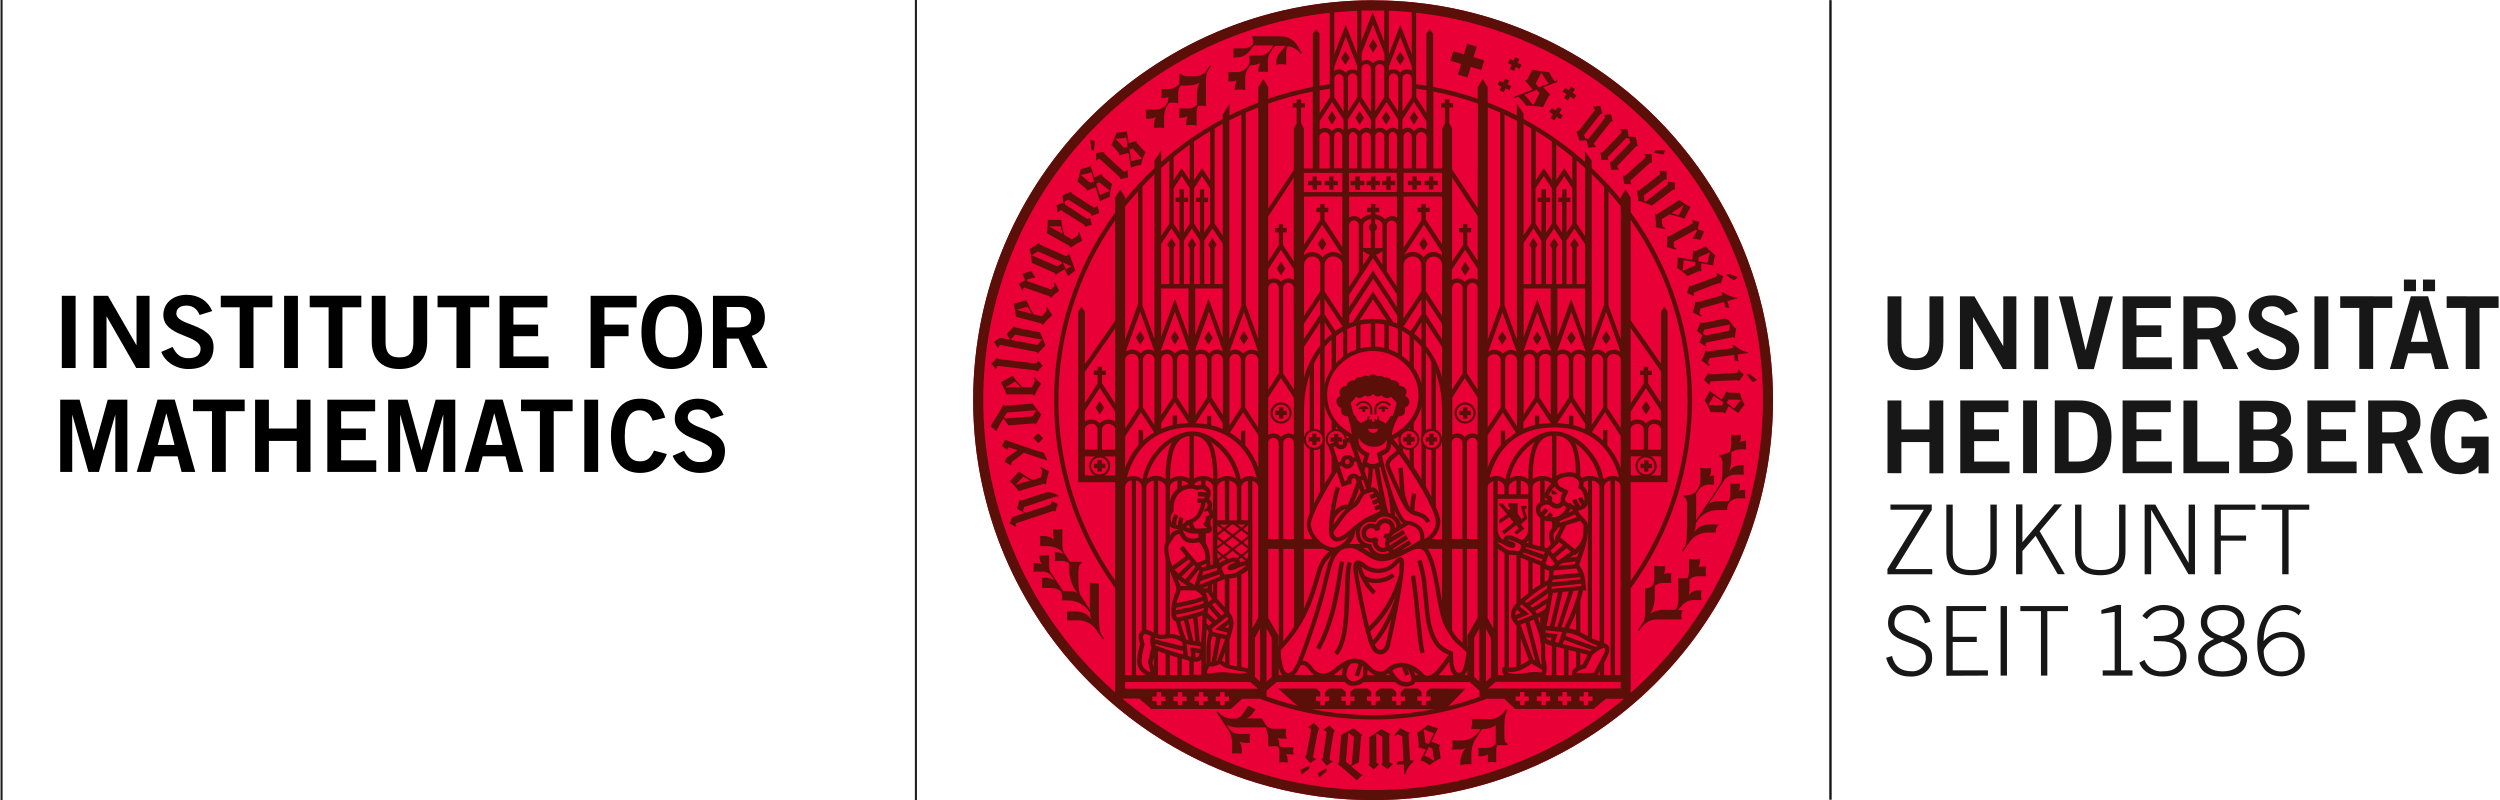 <?xml version="1.0" encoding="UTF-8"?><svg xmlns="http://www.w3.org/2000/svg" viewBox="0 0 324.858 103.979"><defs><style>.uuid-61311bd9-9a34-474d-9bf6-b9e6b5a8e0bb{fill:#e80036;}.uuid-df1f2ac2-b96e-4198-84b4-027c645e59fc{fill:#171717;}.uuid-65b7eb0d-0a8f-4e42-b37b-9a64c1001f40{fill:#1d1d1b;}.uuid-dfb30958-f90a-48c1-a4c3-8ab5de0b5d9d{fill:#5a0f09;}</style></defs><g id="uuid-956ed6bf-1de5-430d-9705-53de60ceb922"><g id="uuid-437fbdc8-9460-4718-bb20-b1e7edd0385f"><path id="uuid-93bf3c2a-0ac1-46f8-8aa0-b48265d3be87" class="uuid-df1f2ac2-b96e-4198-84b4-027c645e59fc" d="m237.7,103.924V.018h.312v103.906h-.312m7.384-18.429c.495,1.66,1.487,2.423,3.226,2.423,1.487,0,2.76-.852,2.76-2.393,0-1.303-.495-1.933-3.062-2.884-1.67-.629-1.843-1.065-1.843-1.68,0-1.065.729-1.67,1.784-1.67,1.038-.016,1.948.694,2.185,1.705l.714-.213c-.327-1.32-1.54-2.227-2.899-2.166-1.68,0-2.611.991-2.611,2.344,0,2.998,4.906,2.042,4.906,4.46.071.925-.621,1.733-1.546,1.804-.088.007-.175.007-.263-0-1.427,0-2.235-.6-2.582-1.982l-.763.238-.005.015Zm13.236,2.294v-.679h-4.579v-3.687h3.127v-.674h-3.127v-3.34h4.341v-.654h-5.168v9.059l5.406-.025Zm1.645,0h.828v-9.034h-.828v9.059-.025Zm2.547-8.38h2.696v8.38h.828v-8.38h2.686v-.654h-6.194v.674l-.015-.02Zm14.589,8.38v-.679h-1.487v-8.504h-.525l-2.032.664v.495l1.729-.253v7.602h-1.556v.679l3.87-.005Zm.877-1.68c.495,1.229,1.581,1.804,3.048,1.804,1.794,0,3.097-.778,3.097-2.686,0-1.244-.729-1.908-1.729-2.284,1.051-.495,1.452-1.09,1.452-2.131,0-1.695-1.566-2.205-2.735-2.205-1.087.012-2.103.542-2.735,1.427l.59.426c.629-.793,1.239-1.179,2.081-1.179,1.214,0,1.982.495,1.982,1.606,0,1.204-.852,1.759-2.478,1.759h-.679v.674h.828c1.71,0,2.611.629,2.611,1.933s-.714,1.982-2.235,1.982c-1.052.117-2.048-.496-2.418-1.487l-.664.377-.015-.015Zm10.838-7.503c-1.72,0-2.834.778-2.834,2.294,0,.991.6,1.72,1.729,2.121-1.556.704-2.081,1.531-2.081,2.433,0,1.809,1.303,2.478,3.186,2.478s3.186-.649,3.186-2.478c0-.902-.525-1.73-2.081-2.433,1.13-.401,1.734-1.13,1.734-2.121,0-1.516-1.115-2.294-2.834-2.294h-.005Zm-2.359,6.848c0-.991.877-1.487,2.359-2.086,1.487.605,2.359,1.105,2.359,2.086,0,1.234-1.026,1.784-2.359,1.784s-2.359-.55-2.359-1.784Zm.352-4.594c0-1.065.828-1.581,2.007-1.581s2.007.495,2.007,1.581c0,.991-.877,1.531-2.007,1.833-1.13-.302-2.007-.852-2.007-1.833Zm12.255-1.487c-.609-.487-1.362-.757-2.141-.768-2.562,0-3.612,2.696-3.612,4.955,0,2.086.59,4.326,3.112,4.326,1.645,0,3.062-1.075,3.062-2.81s-1.065-2.973-2.914-2.973c-.944.044-1.826.48-2.433,1.204,0-1.72.704-4.039,2.77-4.039.669-.055,1.326.199,1.784.689l.377-.615-.005.03Zm-.416,5.61c0,1.402-.803,2.27-2.21,2.27s-2.284-1.041-2.284-2.671c0-.327.942-1.769,2.27-1.769,1.132-.092,2.124.751,2.217,1.883.008.096.009.192.003.288h.005Zm-52.999-18.741h4.341l-4.732,7.706v.674h5.823v-.674h-4.792l4.728-7.681v-.704h-5.367v.679Zm7.265-.674v6.095c0,2.057,1.075,3.087,3.276,3.087s3.276-1.026,3.276-3.087v-6.095h-.828v6.175c0,1.73-.842,2.334-2.448,2.334s-2.448-.6-2.448-2.334v-6.175h-.828Zm9.059,9.059h.828v-3.023l1.71-1.982,2.874,4.99h.927l-3.276-5.595,2.924-3.469h-1.016l-4.143,4.916v-4.916h-.828v9.078Zm7.666-9.059v6.095c0,2.057,1.075,3.087,3.276,3.087s3.276-1.026,3.276-3.087v-6.095h-.828v6.175c0,1.73-.842,2.334-2.448,2.334s-2.448-.6-2.448-2.334v-6.175h-.828Zm9.059,9.059h.828v-8.385l4.846,8.38h.852v-9.054h-.828v7.552h-.025l-4.296-7.552h-1.393v9.059h.015Zm9.886,0v-4.366h3.276v-.674h-3.276v-3.34h4.495v-.674h-5.317v9.059l.823-.005Zm5.287-8.38h2.686v8.38h.828v-8.385h2.686v-.674h-6.194v.674l-.005.005Zm-46.799-4.757v-4.044h3.642v4.059h1.804v-9.47h-1.804v3.771h-3.642v-3.771h-1.804v9.45l1.804.005Zm14.049,0v-1.516h-4.594v-2.646h3.231v-1.516h-3.236v-2.255h4.46v-1.516h-6.259v9.45h6.397Zm3.573,0v-9.455h-1.804v9.45l1.804.005Zm2.309,0h3.127c2.478,0,4.227-1.387,4.242-4.728s-1.739-4.728-4.242-4.728h-3.127v9.455Zm1.804-7.929h1.204c2.071,0,2.557,1.516,2.557,3.206s-.495,3.206-2.557,3.206h-1.204v-6.417.005Zm13.409,7.929v-1.516h-4.599v-2.646h3.236v-1.516h-3.236v-2.255h4.46v-1.516h-6.259v9.45h6.397Zm7.433,0v-1.516h-4.123v-7.929h-1.804v9.45l5.927-.005Zm1.363,0h3.469c2.408,0,3.444-1.021,3.444-2.478s-.421-1.982-1.65-2.478c.913-.303,1.504-1.186,1.437-2.146-.104-1.69-1.323-2.319-3.206-2.319h-3.509v9.45l.015-.03Zm1.804-4.217h1.809c1.051,0,1.487.495,1.487,1.378s-.456,1.373-1.487,1.373h-1.809v-2.75Zm0-3.771h1.809c.867,0,1.298.495,1.298,1.15s-.431,1.155-1.298,1.155h-1.809v-2.324.02Zm13.409,7.988v-1.516h-4.594v-2.646h3.221v-1.516h-3.236v-2.255h4.46v-1.516h-6.244v9.45h6.393Zm3.325,0v-3.85h1.561l1.779,3.85h1.982l-2.081-4.217c1.086-.29,1.813-1.312,1.729-2.433,0-1.561-.877-2.8-3.023-2.8h-3.771v9.45h1.824Zm0-7.988h1.65c.991,0,1.531.446,1.531,1.338s-.431,1.338-1.848,1.338h-1.338v-2.696l.005.02Zm13.672.813c-.435-1.509-1.862-2.512-3.429-2.408-3.028,0-3.964,2.592-3.964,5,0,2.671,1.189,4.713,3.761,4.713.955.053,1.877-.356,2.478-1.1v.991h1.308v-4.777h-3.533v1.516h1.794c.005,1.032-.828,1.872-1.86,1.877-.041 0-.082-.001-.122-.004-1.259,0-1.982-1.259-1.982-3.246,0-2.096.654-3.429,1.982-3.429.942,0,1.487.392,1.898,1.338l1.675-.446-.005-.025Zm-72.508-9.812c0,1.531-.605,2.071-1.819,2.071s-1.819-.535-1.819-2.071v-5.996h-1.804v5.922c0,2.765,1.7,3.667,3.627,3.667s3.627-.902,3.627-3.667v-5.922h-1.804v5.996h-.01Zm5.669,3.469v-6.739h.025l3.865,6.729h1.739v-9.455h-1.7v6.442h-.025l-3.722-6.442h-1.883v9.455l1.7.01Zm9.767,0v-9.465h-1.809v9.455l1.809.01Zm3.915,0h2.017l2.478-9.455h-1.779l-1.754,6.967h-.025l-1.675-6.967h-1.779l2.478,9.455h.04Zm12.151,0v-1.526h-4.599v-2.651h3.236v-1.516h-3.236v-2.255h4.46v-1.516h-6.259v9.455l6.397.01Zm3.325,0v-3.86h1.561l1.779,3.85h1.982l-2.081-4.217c1.088-.29,1.815-1.315,1.729-2.438,0-1.561-.877-2.8-3.023-2.8h-3.771v9.455l1.824.01Zm0-7.988h1.65c.991,0,1.531.446,1.531,1.338s-.431,1.338-1.848,1.338h-1.348v-2.686l.015.01Zm13.043.535c-.551-1.345-1.888-2.198-3.34-2.131-1.635,0-3.048.956-3.048,2.646,0,2.909,4.871,2.542,4.871,4.4,0,.917-.694,1.259-1.601,1.259-1.06,0-1.625-.59-2.057-1.487l-1.487.654c.612,1.396,2.01,2.282,3.533,2.24,2.096,0,3.31-.991,3.31-2.904,0-3.067-4.871-2.725-4.871-4.351,0-.733.565-1.046,1.348-1.046.768-.009,1.45.486,1.68,1.219l1.65-.495.01-.005Zm3.964,7.433v-9.445h-1.804v9.455l1.804-.01Zm1.546-9.455v1.516h2.478v7.929h1.804v-7.929h2.478v-1.506l-6.759-.01Zm10.332,1.819h.025l1.06,4.098h-2.235l1.115-4.098h.035Zm-3.865,7.636h1.794l.56-2.042h2.973l.52,2.042h1.794l-2.686-9.455h-2.24l-2.725,9.455h.01Zm1.809-11.626v1.516h1.571v-1.511l-1.571-.005Zm2.478,0v1.516h1.571v-1.511l-1.571-.005Zm3.077,2.175v1.516h2.478v7.929h1.794v-7.929h2.478v-1.511l-6.749-.005Z"/><circle id="uuid-e844df98-f007-497f-8467-683a7f880131" class="uuid-61311bd9-9a34-474d-9bf6-b9e6b5a8e0bb" cx="178.423" cy="52.011" r="51.968"/><path id="uuid-354cce63-2bb3-456a-a5d8-a763f4950312" class="uuid-dfb30958-f90a-48c1-a4c3-8ab5de0b5d9d" d="m172.705,24.637h.57v-.57h.575v-.57h-.575v-.575h-.57v.57h-.57v.57h.57v.575Zm10.094,33.202h.57v-.456h.456v-.57h-.456v-.456h-.57v.456h-.456v.57h.456v.456Zm-12.24-33.202h.57v-.57h.57v-.57h-.595v-.575h-.545v.57h-.595v.57h.595v.575Zm12.77,50.224c.634,4.143.773,8.038,1.234,10.05l.555-.129c-.441-1.903-.59-5.838-1.229-10.01l-.56.089Zm-5.734-22.696c-.518-.184-1.095-.004-1.417.441l.193.193c.183-.263.478-.426.798-.441.456.022.829.373.877.828v.669h.273v-.709c-.053-.44-.342-.816-.753-.981h.03Zm1.724,0c-.404.175-.682.553-.729.991v.709h.278v-.679c.048-.454.421-.806.877-.828.32.015.615.178.798.441l.193-.193c-.326-.456-.917-.637-1.442-.441h.025Zm.461.615c-.495,0-.689.193-.689.377h.57c-.075.028-.126.098-.129.178 0.0.126.102.228.228.228.126-0.0.227-.102.228-.228-.002-.076-.049-.144-.119-.173h.555c-.025-.173-.317-.387-.669-.387l.025.005Zm11.184-17.864l-.585-.882-.55.882.55.882.585-.882Zm-.585,20.134c.764-.003,1.38-.624,1.378-1.387-.003-.764-.624-1.38-1.387-1.378-.76.003-1.375.618-1.378,1.378,0,.766.621,1.387,1.387,1.387h0Zm0-2.478c.605.003,1.093.495,1.09,1.1s-.495,1.093-1.1,1.09c-.603-.003-1.09-.492-1.09-1.095-.003-.605.485-1.097,1.09-1.1.003,0,.007,0,.01,0v.005Zm-.273,1.829h.57v-.456h.456v-.57h-.456v-.456h-.57v.456h-.456v.57h.456v.456Zm-9.96-29.733h.57v-.6h.575v-.57h-.575v-.575h-.57v.57h-.57v.57h.57v.605Zm-1.982,0h.57v-.6h.57v-.57h-.57v-.575h-.595v.57h-.575v.57h.575l.025.605Zm-2.032,0h.57v-.6h.575v-.57h-.575v-.575h-.595v.57h-.595v.57h.57l.05.605Zm1.09,28.107c-.495,0-.689.193-.689.377h.58c-.075.028-.126.098-.129.178 0.0.126.102.228.228.228.126-0.0.227-.102.228-.228-.003-.077-.052-.146-.124-.173h.55c-.02-.213-.312-.416-.664-.416l.02.035Zm5.228,20.416c-.001-.169-.029-.336-.084-.495-.061-.173-.223-.291-.406-.297-.211.029-.403.135-.54.297-.149.139-.297.302-.446.446-.512.487-1.191.76-1.898.763-.593.001-1.169-.198-1.635-.565-.261-.283-.611-.47-.991-.53-.222.013-.416.154-.495.362-.08.227-.116.468-.104.709v.064c0,.178.104.768.263,1.67.233,1.333.61,3.266.991,4.99.198.862.411,1.675.61,2.339.134.521.339,1.022.61,1.487.229.366.624.596,1.056.615.615-.045,1.12-.506,1.219-1.115.129-.495.857-3.721,1.358-6.591.001-.011.001-.023,0-.035.149-.857.278-1.68.367-2.398.067-.509.107-1.022.119-1.536.01-.064.01-.134.01-.178Zm-2.398,10.565c-.139.495-.421.689-.669.689-.247-.02-.468-.161-.59-.377-.062-.09-.116-.186-.159-.287.817-.889,1.486-1.903,1.982-3.003l.164-.332c-.337,1.665-.644,3.018-.724,3.315l-.005-.005Zm.054-3.231c-.449.962-1.019,1.863-1.695,2.681-.114-.327-.233-.719-.352-1.15v-.03c1.353-1.241,2.453-2.732,3.241-4.391-.315.996-.713,1.964-1.189,2.894l-.005-.005Zm1.67-5.778c-.678,2.527-2.021,4.825-3.89,6.655-.347-1.373-.689-3.013-.956-4.415s-.495-2.641-.495-2.973c.373,1.232,1.056,2.347,1.982,3.241l.372-.426c-.386-.345-.719-.744-.991-1.184.299.081.607.121.917.119.924.025,1.827-.278,2.547-.857l-.401-.401c-.616.468-1.373.713-2.146.694-.506.033-1.006-.125-1.402-.441-.177-.368-.316-.753-.416-1.15l.193.164c.565.444,1.263.685,1.982.684.853-.003,1.672-.333,2.289-.922.169-.159.322-.327.446-.446l.059-.054v.302c-.001.474-.029.947-.084,1.417l-.005-.005Zm-7.676-1.824c-.495,2.909-.991,7.433-3.067,11.239l.495.273c2.161-3.925,2.661-8.538,3.132-11.422l-.56-.089Zm.6,6.001c-.089,2.384-.392,4.782-1.328,5.843l.431.372c1.12-1.328,1.358-3.781,1.487-6.194s.04-4.797.362-5.778l-.54-.178c-.396,1.199-.307,3.543-.411,5.937h0Zm2.532-63.598l-.55-.882-.555.882.55.882.555-.882Zm14.658-9.272l-1.249-.372-.411,1.383-1.383-.411-.372,1.239,1.383.411-.411,1.387,1.249.372.411-1.383,1.383.411.367-1.249-1.383-.411.416-1.378Zm8.399,37.884l-.55-.862-.55.882.55.882.55-.902Zm24.857.937l.045.362-3.211.416c-.116.019-.233-.029-.302-.124h-.04c-.138.457-.322.899-.55,1.318l.991.724.109-.149c-.347-.223-.248-.396,0-.897l3.157-.411.094.719.456.144-.119-.917,1.353-.178v-.094c-.667-.134-1.278-.465-1.754-.951l-.228.04Zm.639-8.875l-1.15-.431c-.106.065-.215.125-.327.178.332.255.682.486,1.046.694.163-.129.308-.279.431-.446v.005Zm-30.947,31.551v.495l1.293-.847.54.679-1.487,1.15.268.401,1.551-1.184.362.421-.59.495.317.317.991-.783-.461-.54.857-.783-.377-1.16.278-.188v-.302h-.793l.441,1.487-.287.228-.53-.659v-1.402h-1.209v.416l.268.302-.268.198-.818-.917h-.377v.238l1.021,1.199-.991.738Zm-.183-23.637l.55.882.55-.882-.55-.882-.55.882Zm30.982,4.564l-3.305.164c-.268,0-.302-.139-.302-.139h-.045l-.58.867.689.644h.04c.008-.166.067-.325.169-.456l3.37-.164c.101-.007.198.037.258.119h.045l.624-.842c-.261-.188-.496-.41-.699-.659h-.04s.045.451-.228.466h.005Zm-5.282-9.301h-.04c-.073.472-.195.935-.362,1.383l1.07.58.089-.164c-.377-.169-.302-.357-.154-.882l3.067-.852.193.699.495.074-.248-.892,1.313-.367-.025-.094c-.678-.04-1.329-.282-1.868-.694l-.173.05.099.352-3.122.862c-.113.052-.246.03-.337-.054h0Zm1.239,5.823h.04c-.04-.198,0-.495.074-.495l3.399-.679c.113-.03.233.009.307.099h.04c.015-.413.061-.823.139-1.229-.605-.238-.753-1.432-1.581-1.269l-2.72.545c-.098.022-.202-.008-.273-.079h-.045l-.456,1.095.714.585-.426.897c.282.151.547.331.793.535l-.005-.005Zm-.129-2.171l3.35-.669c-.07.267-.103.542-.099.818l-3.117.629-.317-.268.183-.51Zm2.384,10.748c.101-.001.195.052.248.139h.05l.461-.937,1.288.907c.216-.397.488-.76.808-1.08-.267-.494-.482-1.014-.644-1.551l-1.402-.035c-.115.002-.22-.062-.273-.164h-.04l-.6,1.051-1.615-1.115c-.143.435-.357.844-.634,1.209.321.483.586,1.002.788,1.546l1.566.03Zm.788-1.66l1.521.035.035.069c-.312.324-.593.678-.838,1.056l-.991-.738.273-.421Zm-2.626.619c.257-.349.477-.722.659-1.115l1.293.877-.203.396-1.68-.04-.069-.119Zm-13.296-7.74l.55-.882-.55-.882-.55.882.55.882Zm-37.473,55.65c.032.205.09.405.173.595l.937-.798v-.377c-.381.169-.75.362-1.105.58h-.005Zm32.389-56.532l.55.882.57-.882-.55-.882-.57.882Zm-33.003,54.351c.035-.188.57-2.973.624-3.251s.208-.263.208-.263v-.045l-.709-.768-.773.535v.04c.16.046.301.139.406.268,0,0-.6,3.137-.634,3.31-.015.1-.081.184-.173.223v.045l.674.808c.244-.209.513-.386.803-.525v-.035s-.495-.069-.426-.342h0Zm5.947.798s.248-3.023.268-3.231c.005-.117.076-.221.183-.268v-.04l-1.14-.897-1.601.877-.292,3.494c-.004.103-.063.195-.154.243v.045c.877.694,1.596,1.318,2.478,2.116.216-.253.466-.475.743-.659v-.04c-.243,0-1.487-1.15-1.487-1.15l1.001-.491Zm-1.68-.084l.312-3.761h.025l.714.53-.297,3.583-.213.114-.54-.466Zm-2.924-4.148v.035c.162.039.307.127.416.253,0,0-.456,3.162-.495,3.335-.012.101-.076.189-.169.233v.045l.704.773c.234-.218.495-.405.778-.555v-.04s-.471-.054-.431-.327c0-.188.436-3.008.495-3.271s.198-.273.198-.273v-.045l-.738-.738-.758.575Zm8.533.852c-.005-.103.044-.2.129-.258v-.045l-1.13-.654c-.5.392-1.024.751-1.571,1.075,0,0,.03,3.077.03,3.28.006.116-.053.225-.154.282v.04l.719.57.629-.629v-.03l-.292-.213-.035-3.692.134-.084.654.401s.03,2.998.03,3.271-.154.297-.154.297v.045l.847.615.654-.679v-.035c-.164-.016-.32-.081-.446-.188,0,0-.03-3.186-.03-3.365l-.015-.005Zm15.362-3.469l-.164-.104-.233.352c-.405.584-1.055.949-1.764.991l-2.478-.035c.113.439.084.902-.084,1.323h1.214l-.203.307c-.459.717-1.245,1.157-2.096,1.174h-1.387c.082.176.118.371.104.565,0,.495-.213.605-.213.605h1.15c.257-.005.509-.073.733-.198-.382.48-.617,1.06-.679,1.67v.575c.464-.13.948-.172,1.427-.124v-1.15c-.021-.687.129-1.368.436-1.982l.961-1.437c.626.007,1.242-.165,1.774-.495v2.438c-.271.281-.633.456-1.021.495h-1.249c.063.359.063.726,0,1.085.449.042.9-.043,1.303-.243-.068.344-.083.697-.045,1.046.353-.088.722-.088,1.075,0v-1.487c-.013-.255.021-.51.099-.753h1.368v-.228c-.273,0-.377-.223-.411-.813v-1.1c0-.729-.03-1.715.396-2.354l-.015-.124Zm-8.722,4.633v-.04l-1.13-.421.842-1.774c-.454-.072-.893-.22-1.298-.436-.426.393-.895.737-1.397,1.026l.213,1.561c.018.1-.018.201-.094.268v.05l.991.307-.689,1.412c.425.149.825.36,1.189.624.446-.345.925-.644,1.432-.892,0,0-.164-1.184-.193-1.393.003-.115.07-.218.173-.268l-.04-.025Zm-1.913-.317l-.228-1.66.099-.084c.387.196.792.353,1.209.471l-.664,1.417-.416-.144Zm1.046,2.299c-.37-.256-.763-.476-1.174-.659l.565-1.115.466.223.213,1.487-.069.064Zm-3.053-.04s-.173-3.028-.188-3.236c-.013-.115.041-.227.139-.287v-.04c-.425-.166-.833-.371-1.219-.615l-.788.922.134.124c.253-.337.416-.223.897.035l.183,3.181-.729.04-.173.446.927-.05.074,1.358h.099c.18-.655.553-1.24,1.07-1.68v-.178l-.426-.02Zm21.125-86.72l.312-.495-.495-.322-.312.471-.471-.312-.322.495.495.312-.317.495.495.322.312-.471.471.312.322-.495-.491-.312Zm15.763,26.427c-.051-.161-.051-.334,0-.495l3.152-1.194c.094-.038.201-.025.282.035h.045l.332-.991c-.304-.099-.594-.237-.862-.411h-.035s.183.441-.079.54l-3.062,1.15c-.253.094-.332-.04-.332-.04h-.045l-.282.991.857.377.03.04Zm.6,35.184c.157-.334.213-.705.164-1.07-.46.117-.942.117-1.402,0v1.363c.028.396-.037.793-.188,1.16-.408.024-.816.024-1.224,0l.05,2.522c.04.555-.091,1.108-.377,1.586h-1.591c-.598-.017-1.187.157-1.68.495.348-.626.54-1.326.56-2.042v-1.556c.283-.228.629-.364.991-.392h1.179c-.073-.42-.073-.849,0-1.269-.334-.02-.669.015-.991.104.155-.334.212-.705.164-1.07-.462.116-.945.116-1.407,0v1.363c.044.41-.028.824-.208,1.194l-.025.035c-.251.251-.604.371-.956.327v2.161c0,.436.084,1.576-.198,2.171l-.729,1.095.173.099s.729-1.457,2.215-1.457h3.3c-.113-.411-.069-.849.124-1.229h-.644c.246-.229.474-.476.684-.738.328-.318.754-.516,1.209-.56h1.199c-.074-.42-.074-.849,0-1.269-.877,0-1.204.069-1.69.634.076-.21.116-.431.119-.654v-1.407c.282-.229.628-.366.991-.392h1.174c-.073-.42-.073-.849,0-1.269-.327-.031-.656-.009-.976.064h-.01Zm-3.221-42.265l2.844-1.546.198.054c-.148.364-.333.713-.55,1.041v.04c.315.015.627.073.927.173h.045l.495-1.105-.842-.302.208-.932c-.313-.065-.618-.161-.912-.287h-.035c.094.178.139.461.069.495l-2.924,1.591c-.099.06-.223.06-.322,0l-.05.05c.033.476.02.954-.04,1.427l1.174.322.05-.173c-.387-.089-.357-.297-.327-.847h-.01Zm8.568,26.031c.152-.307.207-.652.159-.991-.415.105-.849.105-1.264,0v1.219c.027.359-.032.719-.173,1.051-.411.253-.885.386-1.368.382v.218c.287,0,.416.471.416.753v.421c0,.659,0,1.903-.273,2.324l-.372.59-1.789,2.701-.991,1.487v.035-3.469l.466-.704c.29-.282.668-.457,1.07-.495h.813c-.068-.38-.068-.769,0-1.15-.197-.005-.395.006-.59.035.162-.332.222-.704.173-1.07-.454.114-.929.114-1.383,0v1.338c.026.385-.035.771-.178,1.13l-.441.664c-.139.154-.535.466-1.546.466v.223c.292,0,.421.466.421.753v3.315c0,.659,0,1.903-.278,2.324-.129.203-.392.58-.392.58l.154.094s.337-.456.733-1.056l.114-.178c.509-.73,1.326-1.185,2.215-1.234h1.184c-.028-.393.127-.778.421-1.041-1.412,0-2.284-.169-3.112.877l-.084.124c.135-.384.205-.787.208-1.194l.233-.352c.579-.8,1.491-1.292,2.478-1.338h1.343c-.033-.441.139-.872.466-1.169.253-.205.562-.326.887-.347h1.031c-.064-.367-.064-.743,0-1.11-.296-.018-.592.014-.877.094.139-.291.19-.617.149-.937-.403.101-.826.101-1.229,0v1.194c.039.358-.023.721-.178,1.046l-.035.045c-1.105,0-1.908-.069-2.616.396l1.333-2.012.074-.114.55-.833.079-.119v-.04l.094-.139c.312-.317.727-.513,1.169-.555h1.293c-.071-.411-.071-.832,0-1.244-.947,0-1.368.079-1.948.808.194-.472.297-.976.302-1.487v-.991c.349-.227.753-.355,1.169-.372h.783c-.066-.377-.066-.763,0-1.14-.298.016-.591.081-.867.193Zm-10.124-28.965l.991-.624c.656.127,1.3.313,1.923.555h.04l.783-1.516c-.514-.253-1.001-.558-1.452-.912l-2.8,1.799c-.098.058-.219.058-.317,0h-.035c.087.581.118,1.168.094,1.754l1.204.238v-.183c-.401-.035-.377-.392-.431-1.11h0Zm2.874-1.848l-.649,1.318s-.58-.154-.991-.248l1.64-1.07Zm1.928,8.623c.09-.049.198-.049.287,0h.045v-1.046l1.551.278c.029-.452.123-.897.278-1.323-.452-.335-.869-.715-1.244-1.135l-1.288.565c-.104.049-.226.035-.317-.035h-.04l-.099,1.204-1.938-.327c.056.456.034.919-.064,1.368.494.303.953.66,1.368,1.065l1.462-.615Zm0-1.833l1.393-.61.059.05c-.146.427-.252.867-.317,1.313l-1.224-.243.089-.51Zm-1.982,1.744l-.114-.079c.085-.426.129-.859.129-1.293l1.541.258v.441l-1.556.674Zm-4.544,24.639h-.57v.456h-.466v.57h.456v.456h.57v-.456h.461v-.57h-.456l.005-.456Zm13.137-11.214s-.282.064-.367.069c.237.347.497.678.778.991.196-.071.381-.167.55-.287l-.961-.773ZM178.433.028c-28.701-.005-51.972,23.257-51.978,51.958-.005,28.701,23.257,51.972,51.958,51.978,28.701.005,51.972-23.257,51.978-51.958v-.01C230.383,23.301,207.119.043,178.423.043l.01-.015Zm5.595,11.482c.446.059.892.129,1.338.208v2.973l-1.338-2.052v-1.13Zm1.794,77.954l-.495.456v.57h.565v.58h-.565v.57h-.595v-.565h-.565v-.575h.565v-.57l-.495-.456h-1.734l-.495.456v.57h.57v.58h-.57v.56h-.575v-.565h-.565v-.575h.565v-.565l-.495-.461h-1.68l-.495.461v.565h.565v.58h-.565v.56h-.58v-.565h-.565v-.575h.565v-.57l-.495-.456h-1.724l-.495.461v.565h.545v.58h-.565v.56h-.58v-.565h-.565v-.575h.565v-.57l-.495-.456h-1.72l-.495.461v.565h.57v.58h-.57v.56h-.605v-.565h-.56v-.575h.56v-.56l-.495-.466h-4.955c.198.198,1.73,1.551,2.512,2.245-1.366-.336-2.714-.743-4.039-1.219v-.729l.317-.282.991-.867h8.88c.215.26.515.435.847.495h.159c.19-.003.379-.024.565-.064.173-.026.341-.081.495-.164.138-.079.272-.165.401-.258h4.078c.074.07.152.137.233.198.33.249.732.384,1.145.387.337-.001.668-.088.961-.253.124-.081.22-.199.273-.337h7.066l1.274,1.115v.788l-.282.114c-1.229.429-2.483.801-3.761,1.115l2.2-2.26-4.594-.035Zm.595,2.671c-5.293,1.053-10.742,1.053-16.036,0h16.036Zm-11.997-69.674v2.507h-4.995v-2.507h4.995Zm-2.973-.57v-4.088c.006-.167.079-.324.203-.436.135-.125.312-.194.495-.193.351-.003.639.278.644.629v4.078l-1.343.01Zm1.913-4.088c-.008-.18.05-.356.164-.495.08-.103.202-.165.332-.169.147.007.285.073.382.183.117.125.182.29.183.461v4.078h-1.06v-4.059Zm5.025,4.643h3.127v2.507h-6.219v-2.493l3.092-.015Zm-3.092-.57v-4.073c-.021-.319.208-.601.525-.644.14.005.272.07.362.178.115.128.179.294.178.466v4.078l-1.065-.005Zm1.63,0v-4.073c0-.334.271-.605.605-.605s.605.271.605.605v4.078l-1.209-.005Zm1.784,0v-4.073c-.03-.324.209-.611.533-.641s.611.209.641.533c.003.036.003.072,0,.108v4.078l-1.174-.005Zm-.282,19.559h-.04c-.587.004-1.171.068-1.744.193l1.774-2.72,1.784,2.725c-.583-.123-1.178-.184-1.774-.183v-.015Zm1.457.714v3.048c-.389-.089-.785-.142-1.184-.159v-3.023c.398.018.794.066,1.184.144v-.01Zm-1.754-.139v3.048c-.454.021-.904.089-1.343.203v-3.072c.442-.092.891-.147,1.343-.164v-.015Zm.282-4.143l-2.597,3.964c-.173.059-.347.119-.495.188v-1.036l3.117-4.777,3.102,4.737v1.105c-.164-.064-.327-.124-.495-.178l-2.631-4.004Zm0-4.336l3.102,4.698v1.675l-3.097-4.757-3.117,4.777v-1.596l3.112-4.797Zm-3.122-4.301c.041-.333.318-.588.654-.6.347.013.622.297.624.644v6.051l-1.278,1.982v-8.077Zm2.844.753v2.24h-.991v-2.929c.01-.245.144-.467.357-.59.198-.129.424-.209.659-.233v.619c-.257.156-.339.492-.183.749.045.075.108.137.183.183l-.025-.04Zm-.139,3.132l-.872,1.338v-1.843c.254.225.551.397.872.505Zm.694-4.044v-.615c.221.029.433.106.619.228.21.132.337.362.337.61v2.943h-.956v-2.24c.256-.159.335-.495.176-.75-.044-.071-.105-.132-.176-.176Zm.956,3.538v1.799l-.857-1.298c.323-.107.621-.277.877-.5h-.02Zm.57,2.661v-5.976c.008-.349.286-.631.634-.644.338.011.614.273.644.61v7.954l-1.278-1.942Zm.258,7.022c.4.108.791.248,1.169.416v3.176c-.373-.202-.765-.368-1.169-.495v-3.097Zm1.06-20.402h-1.06v-4.088c-.008-.18.05-.356.164-.495.08-.103.202-.165.332-.169.146.006.283.07.382.178.117.123.182.286.183.456v4.118Zm0,3.647v2.735c-.193-.122-.416-.187-.644-.188-.35.004-.68.16-.907.426-.087-.113-.19-.211-.307-.292-.283-.188-.608-.304-.947-.337v-.317h.495v-.57h-.495v-.495h-.57v.495h-.495v.57h.495v.312c-.354.029-.695.146-.991.342-.116.08-.22.177-.307.287-.223-.266-.55-.422-.897-.426-.232.002-.458.069-.654.193v-2.735h6.224Zm-5.317,16.794v3.097c-.398.144-.782.327-1.145.545v-3.206c.37-.175.752-.321,1.145-.436Zm2.21,3.28c1.564,0,3.065.616,4.177,1.715,1.094,1.058,1.717,2.512,1.73,4.034,0,2.24-1.358,4.078-3.469,5.193,0-.119,0-.243.035-.372.168-.734.449-1.438.833-2.086.291.032.578-.092.753-.327.141-.232.152-.521.03-.763.312-.099.547-.358.615-.679.059-.385-.179-.754-.555-.857.197-.229.248-.548.134-.828-.152-.337-.512-.53-.877-.471,0,0,.094-.347-.347-.61-.441-.263-.684-.114-.684-.114-.071-.159-.204-.282-.367-.342-.17-.059-.353-.072-.53-.04-.111-.109-.253-.18-.406-.203-.168-.031-.342-.007-.495.069-.284-.326-.779-.359-1.105-.075-.026.023-.051.048-.075.075,0,0-.084-.124-.411-.119-.197-.005-.384.09-.495.253-.164-.079-.356-.079-.52,0-.173.082-.308.227-.377.406,0,0-.213-.188-.689.104-.219.128-.351.366-.342.619-.294-.052-.592.065-.773.302-.2.284-.2.663,0,.947-.352.089-.584.427-.54.788.024.37.275.686.629.793-.063.252-.033.517.084.748.192.233.487.355.788.327.059.228.436,1.73.495,2.324-.367-.238-.649-.436-.649-.441-2.571-1.623-3.34-5.023-1.717-7.594.247-.392.543-.75.88-1.068,1.129-1.114,2.656-1.732,4.242-1.715v.005Zm12.25-15.986v-.495h-.57v.495h-.495v.565h.495v1.66l-1.422,2.161v-10.971l3.33,5.04v5.823l-1.343-2.047v-1.665h.495v-.57l-.491.005Zm-.292,2.83l1.625,2.478v1.437c-.541-.336-1.246-.227-1.66.258-.246-.291-.61-.457-.991-.451-.248.002-.49.074-.699.208v-1.338l1.724-2.592Zm1.625,4.866v13.296l-1.373-2.091v-11.135c.031-.364.338-.643.704-.639.335-.002.623.239.679.57h-.01Zm-3.33.069c.024-.367.331-.65.699-.644.361-.003.66.279.679.639v11.14l-1.383,2.106v-13.241h.005Zm1.665,11.73l1.665,2.537v4.856c-.198-.128-.428-.197-.664-.198-.382.006-.743.176-.991.466-.251-.286-.61-.455-.991-.466-.228.001-.452.063-.649.178v-4.827l1.63-2.547Zm.282,34.921v-12.721h1.383v8.92l-1.328,2.364v1.447l-.054-.01Zm.05,3.038v.649h-.387c.038-.035.073-.073.104-.114.122-.164.221-.344.292-.535h-.01Zm-.05-17.042v-12.512c.005-.172.083-.334.213-.446.136-.124.312-.194.495-.198.358-.003.651.286.654.644h0v12.513h-1.363Zm-1.303-13.157c.183.006.359.076.495.198.133.109.212.269.218.441v12.512h-1.383v-12.671c.075-.307.364-.512.679-.481h-.01Zm.743,14.44v12.205l-.183-.164c-.462-.388-.853-.855-1.155-1.378v-.03l-.04-.045v-10.59h1.378Zm-.565,12.463c.421.387.838.724,1.06.942-.076.631-.183,1.258-.322,1.878-.051.23-.147.447-.282.639-.078.117-.211.187-.352.183-.149.004-.291-.065-.382-.183-.342-.372-.411-1.487-.401-2.012v-.53c-.581-.178-1.115-.484-1.561-.897-.565-.57-1.14-1.586-1.437-3.553-.104-.679-.213-2.185-.382-3.697-.09-1.307-.338-2.598-.738-3.845l-.52.228c.373,1.194.604,2.429.689,3.677.169,1.487.278,2.973.387,3.717.307,2.042.922,3.191,1.596,3.865.402.4.888.706,1.422.897-.17.174-.325.363-.461.565-.342.5-.714.978-1.115,1.432-.29.388-.717.651-1.194.733-.235-.01-.455-.12-.605-.302-.703-.828-1.711-1.336-2.795-1.407-.684.005-1.341.269-1.839.738-.252.253-.59.403-.947.421-.451-.032-.87-.242-1.165-.585-.154-.149-.495-.495-.456-.426-.222-.218-.48-.396-.763-.525-.264-.095-.542-.145-.823-.149-.357-0-.711.071-1.041.208-.65.29-1.247.685-1.769,1.169-.361.345-.834.549-1.333.575-.548-.023-1.053-.299-1.368-.748-.195-.29-.438-.545-.719-.753-.189-.121-.41-.184-.634-.183.961-2.408,2.478-7.022,2.914-8.826.258-1.046.495-2.096.773-3.122.218-.793.57-1.893,1.417-2.478.357-.133.734-.205,1.115-.213.185-.004.37.024.545.084.561.259,1.099.567,1.606.922.554.402,1.206.649,1.888.714,1.264,0,2.572-.753,2.973-.907.114-.054.248-.129.392-.213.17-.068.336-.148.495-.238l.139-.079c.246-.118.515-.182.788-.188.157-.002.313.025.461.079.217.12.39.306.495.53.54.917.942,2.716,1.1,3.622.213,1.229.53,3.196.942,4.732.141.472.328.928.56,1.363.099.191.212.375.337.55l.059.074c.324.582.746,1.104,1.249,1.541v-.02Zm-.605,3.945h-1.982c.242-.236.469-.488.679-.753.273-.347.495-.694.724-.991.018.284.061.566.129.842.065.287.194.556.377.788.022.04.047.078.074.114h0Zm-4.584,0h-.411c-.048-.17-.111-.336-.188-.495.209.149.406.315.59.495h.01Zm-1.457-.823c.302.371.494.819.555,1.293.005.076-.012.152-.05.218v.035c-.204.11-.432.168-.664.169-.294-.001-.58-.098-.813-.278-.309-.245-.57-.546-.768-.887-.084-.134-.144-.258-.188-.347.355-.264.786-.408,1.229-.411h.045l.396,1.11.535-.188-.278-.714Zm-2.255.823h-.624c.176-.066.342-.154.495-.263,0,.079.059.169.119.263h.01Zm-1.888,0h-1.051c0-.183.03-.392.04-.605v-.094l.084.074c.26.268.572.481.917.624h.01Zm-2.141.178l.461-1.393.119.069v.495c-.007.281-.032.56-.074.838-.048.093-.119.172-.208.228-.119.094-.258.169-.357.233-.094.039-.192.067-.292.084-.148.033-.299.051-.451.054h-.089c-.254-.073-.473-.237-.615-.461-.074-.122-.109-.264-.099-.406.017-.47.178-.923.461-1.298.024-.03.05-.059.079-.084.11-.038.222-.067.337-.084h.243c.098.002.196.014.292.035l.159.05-.495,1.487.53.154Zm-2.195-.178h-1.115c.153-.095.298-.201.436-.317.268-.231.55-.446.842-.644-.106.287-.163.591-.169.897,0,0-.005.045-.005.064h.01Zm-7.929-3.28c1.218-1.235,2.249-2.641,3.062-4.173,1.105-2.007,1.799-4.698,2.131-5.793.207-.881.681-1.677,1.358-2.28-.251.498-.447,1.021-.585,1.561-.292,1.046-.495,2.096-.773,3.137-.87,3.164-1.914,6.277-3.127,9.326-.149.234-.286.475-.411.724-.129.244-.353.424-.619.495-.041.005-.083.005-.124,0-.188,0-.411-.154-.61-.679-.232-.75-.339-1.534-.317-2.319h.015Zm.208,3.28h-.495v-.991c.023.083.05.165.079.248.08.274.219.528.406.743h.01Zm1.487-16.388v10.109c-.419.653-.881,1.277-1.383,1.868v-11.997l1.383.02Zm-1.383-1.303v-12.512c.003-.172.079-.334.208-.446.136-.123.312-.193.495-.198.352-.003.645.268.669.619v12.537h-1.373Zm1.383-19.416l-1.402-2.096v-11.135c.005-.361.303-.65.664-.644.002,0,.004,0,.005,0,.184.004.36.075.495.198.128.112.203.272.208.441l.03,13.236Zm5.515,5.382c.588.002,1.069.468,1.09,1.056l-.322.104.079.268c.007.049.007.099,0,.149,0,.178-.104.238-.258.253-.141.002-.265-.095-.297-.233l-.03-.089v-.119h.456v-.57h-.456v-.456h-.57v.456h-.456v.57h.456v.104l-.629.213c-.119-.177-.183-.386-.183-.6-.003-.608.488-1.102,1.095-1.105.003,0,.007,0,.01,0h.015Zm-.054-.287v-.282c.094.104.193.203.297.302-.081-.007-.162-.007-.243,0l-.054-.02Zm1.487,1.863v-.035l.282-.094.689,1.938-.243.089c-.153-.23-.412-.368-.689-.367-.485-.003-.883.382-.897.867l-.307.104-.669-1.982.292-.094c.163.233.429.372.714.372.208.001.409-.075.565-.213.161-.152.253-.363.253-.585h.01Zm-.164-1.016l.436.292-.342.094c-.016-.133-.051-.263-.104-.387h.01Zm6.041-2.507h-.297c-.048.175-.122.342-.218.495-.139.223-.144.144-.401.495-.252-.205-.541-.358-.852-.451v-.495h-.243v.495h-.144v-.119h-.188v.198c-.016.094-.106.158-.2.142-.072-.012-.129-.069-.142-.142v-.218h-.183v.139h-.149v-.52h-.273v.495c-.277.078-.536.209-.763.387-.414-.151-.712-.516-.778-.951h-.169c-.195-.543-.343-1.102-.441-1.67.178-.159.649-.6.629-.818.135.125.312.195.495.198.26-.005.502-.132.654-.342.37.243.865.156,1.13-.198.134.134.282.347.535.347.205-.015.406-.064.595-.144.143.22.391.35.654.342.461,0,.495-.198.495-.198,0,0,.57.59.793.808-.131.589-.312,1.166-.54,1.724h0Zm.798,3.469v.416c-.225-.294-.448-.577-.669-.847.233-.119.451-.253.669-.392-.04.132-.06.269-.059.406-.002.134.015.267.05.396l.01.02Zm-.292.991c-.201.215-.42.412-.654.59-.428.279-.715.728-.788,1.234-.005.056-.005.113,0,.169.111.379.248.75.411,1.11.342.813.842,1.938,1.323,2.904.238.495.495.922.684,1.269.143.283.344.533.59.733.197.187.434.326.694.406.738.223,1.318.377,1.62,1.021l.495-.238c-.431-.912-1.278-1.115-1.982-1.328l-.074-.03v-.139c.032-.681.113-1.358.243-2.027l-.56-.099c-.115.608-.196,1.222-.243,1.839-.09-.114-.168-.237-.233-.367-.332-.786-.52-1.625-.555-2.478-.079-.912-.089-1.779-.183-2.344l-.56.094c.099.565.099,1.675.228,2.78-.129-.273-.258-.55-.382-.823-.263-.58-.495-1.14-.679-1.571-.113-.261-.212-.527-.297-.798-.002-.023-.002-.046,0-.069,0-.213.233-.495.585-.798.213-.188.451-.352.634-.555,2.161,2.943,4.331,6.67,4.747,8.459.024.136.036.273.035.411-.025.739-.391,1.425-.991,1.858-.157.124-.323.237-.495.337v-.218c.017-.436-.108-.866-.357-1.224-.13-.161-.284-.301-.456-.416-.376-.292-.825-.476-1.298-.53h-.208c-.03,0-.149-.04-.302-.208-.54-.59-1.219-2.324-1.764-4.078-.495-1.611-.922-3.266-1.135-4.163.199-.085.393-.182.58-.292.267-.161.462-.418.545-.719.046-.175.075-.354.084-.535.235.241.464.51.689.808l.01.025Zm1.615-2.478c.605,0,1.095.49,1.095,1.095s-.49,1.095-1.095,1.095-1.095-.49-1.095-1.095h0c-.014-.605.465-1.106,1.07-1.12.005-0.0.01-0.0.015-0l.01.025Zm-.094-.282c.059-.059.124-.114.183-.178v.173h-.183v.005Zm1.715-10.699v4.797c-.198-.751-.534-1.458-.991-2.086v-3.702c.355.304.687.636.991.991Zm-.937-1.71l.937-1.457v2.314c-.293-.301-.606-.583-.937-.842v-.015Zm.937,14.232v4.683c-.312-.495-.644-1.041-.991-1.561v-2.384c.673-.366.922-1.208.556-1.882-.128-.235-.321-.428-.556-.556v-.991c.457-.61.793-1.301.991-2.037v3.771c-.125.319-.125.672,0,.991v-.035Zm-1.541.892v1.397c-.278-.406-.56-.803-.842-1.189v-.431c.224.147.486.225.753.223h.089Zm2.899,11.551c.664-.529,1.064-1.322,1.095-2.171-.001-.166-.016-.332-.045-.495-.136-.522-.317-1.03-.54-1.521v-7.433c.468-.214.779-.67.808-1.184v12.854l-1.318-.05Zm1.318,1.303v6.824c-.193-.991-.357-1.982-.495-2.701-.147-.868-.356-1.724-.624-2.562-.137-.435-.318-.855-.54-1.254-.065-.11-.136-.215-.213-.317l1.873.01Zm-2.106-26.472v-2.973l2.106,3.206v3.964c-.417-1.52-1.135-2.94-2.111-4.177l.005-.02Zm2.106,8.3v3.86c-.028-.514-.339-.971-.808-1.184v-7.433c.532,1.535.803,3.148.803,4.772l.005-.015Zm-1.378-6.115v8.662c-.258 0-.51.072-.729.208v-10.109c.271.396.514.81.729,1.239h0Zm-.729-6.209v-1.982l2.101,3.236v1.982l-2.101-3.236Zm0-3.003v-3.494c.016-.556.474-.997,1.031-.991.565-.009,1.038.427,1.075.991v6.715l-2.106-3.221Zm1.031-5.089c-.537-0-1.039.268-1.338.714-.322-.448-.841-.714-1.393-.714-.428.003-.842.156-1.169.431l2.621-3.969,2.349,3.583v.382c-.3-.257-.68-.401-1.075-.406l.005-.02Zm-.302,23.256c.605,0,1.095.49,1.095,1.095s-.49,1.095-1.095,1.095-1.095-.49-1.095-1.095h0c.011-.595.495-1.073,1.09-1.075l.005-.02Zm0,2.478v6.095c-.223-.431-.466-.882-.729-1.348v-4.955c.218.136.471.208.729.208Zm-2.909,11.744l-1.982,1.204c-.057-.023-.112-.051-.164-.084l2.037-1.313-.307-.495-2.111,1.363c-.035-.092-.055-.189-.059-.287l2.091-1.254-.292-.495-1.571.942c.122-.203.292-.374.495-.495.154-.089.173-.094,1.774-1.12h.059c.328.088.642.223.932.401.358.31.564.76.565,1.234.002.126-.014.251-.05.372l-1.264.773c-.211.094-.417.202-.615.322-.16.067-.326.12-.495.159l1.259-.758-.302-.466Zm-4.921.495h-.169c-.732-.068-1.296-.673-1.313-1.407-.005-.069-.005-.139,0-.208.099-.756.754-1.315,1.516-1.293.11.001.219.011.327.03l.173.03.104-.149c.233-.367.64-.587,1.075-.58.313.006.621.086.897.233.407.224.667.646.684,1.11l-.203.129v-.03c-.006-.376-.19-.727-.495-.947-.213-.172-.479-.266-.753-.268-.533.001-1.013.321-1.219.813-.178-.105-.382-.16-.59-.159-.631-.003-1.173.449-1.284,1.07-.005.071-.005.142,0,.213-.007.331.126.65.367.877.229.207.528.321.838.317.084.008.169.008.253,0,.038.694.604,1.242,1.298,1.259.17.003.34-.03.495-.099l.139-.074c.07.074.146.142.228.203-.156.08-.323.135-.495.164-.132.025-.267.039-.401.04-.655.005-1.231-.433-1.402-1.065l-.069-.208Zm0,1.155l-.253-.154c-.268-.164-.535-.342-.803-.495h.634c.103.254.249.488.431.694l-.01-.045Zm-7.394-15.857c.605,0,1.095.49,1.095,1.095s-.49,1.095-1.095,1.095-1.095-.49-1.095-1.095h0c.003-.604.491-1.092,1.095-1.095Zm-.045-.287v-8.494c.23-.475.495-.932.793-1.368v10.099c-.222-.146-.482-.224-.748-.223l-.045-.015Zm.793,2.547v5.659l-.436.813c-.129.243-.248.495-.357.694v-6.938h.045c.274.001.541-.081.768-.233l-.02.005Zm-1.125,9.48v-.05c.283-.944.679-1.851,1.179-2.701.595-1.125,1.348-2.438,2.126-3.677l.659,1.938,1.303-.456-.059-.253c-.005-.038-.005-.076,0-.114,0-.17.137-.307.307-.307.003,0,.007,0,.01 0.0.119,0,.208.04.278.228l.089.273c-.332.947-.867,2.255-1.14,2.973-.086-.02-.174-.03-.263-.03-.558.053-1.071.332-1.417.773.135-.987.349-1.961.639-2.914l-.53-.203c-.526,1.788-.83,3.634-.907,5.496-.013.284.021.569.099.842.119.457.52.785.991.813.557-.065,1.079-.308,1.487-.694-.377.687-1.012,1.195-1.764,1.412-.098.031-.2.046-.302.045-.729-.097-1.397-.461-1.873-1.021-.562-.531-.914-1.247-.991-2.017.008-.122.035-.242.079-.357h0Zm4.381-7.77c.011-.171.156-.303.327-.297.119,0,.203.035.268.233.004.038.004.076,0,.114-.005.173-.149.31-.322.307-.119,0-.198-.035-.273-.233-.007-.041-.007-.083,0-.124h0Zm.273.922c.488.003.886-.389.892-.877l.273-.099.674,1.893-.149.05-.144.045c-.157-.229-.416-.366-.694-.367-.481-.006-.878.376-.892.857l-.302.109-.639-1.893.292-.104c.146.243.406.394.689.401v-.015Zm3.419-2.854h.268c.628-.028,1.193-.386,1.487-.942-.009.301-.04.601-.094.897-.043.169-.154.313-.307.396-.169.109-.421.213-.729.362l-.203.099.05.223c.054.243.134.575.233.956-.195.167-.442.26-.699.263-.302.033-.605-.046-.852-.223.114-.377.208-.709.273-.947l.069-.248-.238-.094c-.511-.178-.921-.568-1.125-1.07,0-.119-.05-.292-.089-.471-.008-.129-.008-.258,0-.387.379.735,1.14,1.194,1.967,1.184h-.01Zm-.714-2.324h1.338c-.078.369-.441.606-.811.527-.265-.056-.471-.263-.527-.527Zm2.21,9.078c-.233-1.065-.52-2.512-.758-4.073l.159-.084c.228.892.53,1.982.862,3.033.267.995.416,2.018.446,3.048-.101-.033-.203-.061-.307-.084h.03s-.208-.714-.431-1.839h0Zm-.729-.684c-.073-.132-.154-.26-.243-.382-.131-.222-.358-.371-.615-.401-.043-.006-.086-.006-.129,0l-.104.03c.069-.495.213-1.645.243-2.478h.228c.198,1.179.406,2.294.6,3.226l.02.005Zm-1.938-2.943l.164-.495c.114.067.235.118.362.154,0,.456-.064,1.021-.119,1.521l-.406-1.179Zm.238,2.384l-.238.069-.411-1.199.084-.025.164-.054.401,1.209Zm-.238-4.326c-.079.282-.183.649-.307,1.051l-.258-.729-.421-1.189c.241.367.572.665.961.867h.025Zm-.495,4.747c-.168.211-.314.439-.436.679-.124.27-.291.518-.495.733.213-.55.495-1.274.748-1.938l.183.525Zm-1.942,2.175c-.33.35-.639.719-.927,1.105-.233.307-.456.615-.639.882,0-.203.035-.421.059-.644.451-.783,1.051-1.318,1.472-1.343h.035Zm1.293,2.79l.035-.035v.139c-.006.096-.006.192,0,.287.001.506.2.992.555,1.353h-1.397c.425-.492.696-1.099.778-1.744h.03Zm.243-.892c-.178.124-.342.238-.471.337l-.164.134c-.03.04-.054.045-.089.094-.917.897-1.556,1.219-1.858,1.204-.223,0-.342-.104-.495-.446-.027-.084-.043-.17-.05-.258.228-.292.624-.892,1.1-1.526.411-.63.944-1.173,1.566-1.596.417-.249.739-.629.917-1.08.213-.406.431-.719.6-.753l.927-.268c.068.055.126.12.173.193l-.624.268.223.525.689-.292c.035.074.069.149.094.223l-.679.278.213.525.654-.268c0,.079.045.154.064.233l-.629.233.198.53.53-.198v.099c.004.075-.006.151-.03.223-.307.104-1.333.6-1.938.922-.223.169-.61.421-.956.664h.035Zm4.846-1.655c.084.188.169.362.253.53.155.315.348.609.575.877.065.073.137.141.213.203l-.248.159c-.094-.484-.377-.911-.788-1.184v-.213s-.03-.228-.035-.372h.03Zm-.634,2.716c-.081.08-.156.166-.223.258l-.436-.035-.203.456.327.183c-.074.203-.114.418-.119.634-.002.169.025.336.079.495l-.069.04c-.078.033-.163.05-.248.05-.189-.009-.366-.091-.495-.228-.137-.129-.217-.307-.223-.495-0-.118.044-.231.124-.317l-.392-.411c-.156.126-.35.196-.55.198-.324.055-.631-.163-.686-.487-.006-.037-.009-.075-.008-.113-.003-.043-.003-.086,0-.129.072-.34.371-.583.719-.585.256-0.0.484.161.57.401l.53-.198c-.017-.06-.025-.121-.025-.183.002-.182.084-.354.223-.471.136-.124.312-.196.495-.203.146-.002.288.047.401.139.166.111.268.296.273.495-.013.174-.064.343-.149.495l.084.01Zm-7.582-13.246c-.682.343-.958,1.174-.615,1.856.054.108.123.209.204.3l.411,1.214v2.126c-.317.495-.624,1.026-.917,1.536v-5.391c.045-.138.068-.281.069-.426-.001-.143-.024-.285-.069-.421v-4.014c.175.737.485,1.434.917,2.057v1.165Zm-.917-11.616v-2.364l.966,1.487c-.349.269-.678.562-.986.877h.02Zm.917-.104v3.771c-.433.638-.744,1.35-.917,2.101v-4.921c.283-.338.589-.656.917-.951Zm-1.174-10.679c-.299-.446-.801-.714-1.338-.714-.393.001-.773.14-1.075.392v-.317l2.364-3.627,2.607,3.964v.04c-.333-.286-.756-.444-1.194-.446-.549 0-1.065.264-1.387.709h.025Zm-2.413.857c.039-.563.511-.998,1.075-.991.547-.022,1.008.404,1.03.951.001.013.001.027.001.04v3.518l-2.106,3.206v-6.725Zm2.101,4.559v1.982l-2.126,3.201v-1.982l2.126-3.201Zm0,3.003v3.018c-.973,1.244-1.688,2.669-2.106,4.192v-4.004l2.106-3.206Zm-2.096,11.398c-.012-1.581.236-3.153.733-4.653v7.23c-.39.195-.666.562-.743.991v-3.573l.01.005Zm.733,5.074v8.305c-.139.306-.244.627-.312.956-.045.161-.069.328-.069.495.04.701.298,1.371.738,1.918h-1.12v-12.666c.082.424.357.785.743.976l.02.015Zm1.779,12.963c.246.143.512.252.788.322l-.104.084c-.772.676-1.317,1.575-1.561,2.572-.44,1.646-.995,3.258-1.66,4.827v-7.805h2.537Zm-3.231,15.615c.063-.147.143-.287.238-.416.054-.074.142-.115.233-.109.136-.013.272.02.387.094.225.171.419.379.575.615.172.227.38.424.615.585h-2.616c.243-.204.438-.46.57-.748v-.02Zm18.642-55.199l-2.106-3.206v-.991h.495v-.545h-.495v-.495h-.57v.495h-.495v.57h.495v1.08l-2.319,3.528v-6.635h4.995v6.199Zm-4.648,1.923c.231-.209.531-.325.842-.327.616-.008,1.122.484,1.13,1.1,0,0,0,0,0,0v3.424l-2.324,3.523v-7.012c.021-.273.147-.527.352-.709Zm1.982,5.223v1.982l-1.393,2.171c-.299-.209-.61-.399-.932-.57v-.05l2.324-3.533Zm-1.541,4.732v3.469c-.302-.313-.634-.595-.991-.842v-3.251c.341.185.669.394.981.624h.01Zm-8.647,2.74c-.332.249-.639.529-.917.838v-3.518c.292-.22.599-.42.917-.6v3.28Zm-.991-3.34l-1.422-2.166v-1.982l2.349,3.563c-.321.176-.63.371-.927.585h0Zm-1.422-5.168v-3.424c.011-.615.515-1.106,1.13-1.1.313.002.614.118.847.327.186.168.307.396.342.644v7.081l-2.319-3.528Zm0-9.257v-1.026h.495v-.57h-.495v-.495h-.56v.495h-.495v.57h.495v1.026l-2.106,3.206v-6.259h4.98v6.591l-2.314-3.538Zm-1.521-6.7h-1.165v-5.223l-.352-.629v-2.062h.495v-.57h-.495v-.495h-.585v.495h-.495v.57h.495v2.081l-.362.605v5.411l-3.335,5.035v-13.637c1.889-.668,3.826-1.194,5.793-1.576l.005,9.995Zm-2.478,1.214v10.852l-1.387-2.106v-1.66h.495v-.57h-.495v-.495h-.555v.495h-.495v.57h.495v1.66l-1.378,2.101v-5.813l3.32-5.035Zm-1.655,9.351l1.67,2.537v1.397c-.213-.137-.46-.211-.714-.213-.368 0-.717.161-.956.441-.24-.281-.592-.442-.961-.441-.248.001-.491.073-.699.208v-1.393l1.66-2.537Zm-.961,4.296c.364-.006.665.281.679.644v11.13l-1.378,2.101v-13.231c.031-.363.334-.643.699-.644h0Zm.961,12.389l1.67,2.537v4.846c-.201-.126-.432-.193-.669-.193-.38.004-.741.17-.991.456-.248-.29-.61-.456-.991-.456-.242 0-.479.069-.684.198v-4.856l1.665-2.532Zm-.991,7.76c.365-.001.668.281.694.644v12.512h-1.368v-12.542c.026-.358.325-.635.684-.634l-.01.02Zm.704,14.42v12.577l-.045.045v-1.318l-1.333-2.369v-8.935h1.378Zm-.912,11.546v5.099l-.679.595v-6.898l.679,1.204Zm26.299,5.099v-5.099l.679-1.209v6.898l-.679-.59Zm.461-60.917l-3.33-5.04v-5.347l-.357-.615v-2.071h.495v-.57h-.495v-.495h-.575v.495h-.495v.57h.495v2.071l-.347.615v5.228h-1.155v-10c1.967.379,3.903.902,5.793,1.566l-.03,13.593Zm-4.633-4.589v2.507h-5v-2.507h5Zm-4.995-.57v-4.088c-.021-.319.208-.601.525-.644.14.005.272.07.362.178.112.129.172.295.169.466v4.078l-1.056.01Zm1.63,0v-4.088c.003-.354.29-.639.644-.639.184,0,.362.071.495.198.129.115.204.278.208.451v4.068l-1.348.01Zm1.338-6.15v1.07c-.206-.136-.447-.209-.694-.213-.354.002-.689.16-.917.431-.197-.264-.504-.422-.833-.431-.252.007-.493.103-.679.273v-1.338l1.487-2.284,1.635,2.493Zm-3.117-5.56c.011-.334.29-.596.624-.585.334.011.596.29.585.624v2.423l-1.214,1.848v-4.272c.001-.013.001-.026,0-.04h.005Zm-1.769-8.791c.991.04,1.982.107,2.973.203v5.451l-1.487-3.826-1.487,3.87V1.391Zm0,7.622v-.362l1.487-3.87,1.487,3.826v.59c-.181-.115-.39-.177-.605-.178-.346.001-.674.158-.892.426-.218-.269-.546-.425-.892-.426-.216.001-.427.062-.61.178l.025-.183Zm0,1.214c-.039-.334.2-.637.534-.676.334-.039.637.2.676.534.004.034.005.068.003.102v4.311l-1.214-1.853v-2.418Zm1.209,5.307v1.358c-.197-.18-.452-.282-.719-.287-.314.002-.608.153-.793.406-.355-.43-.975-.53-1.447-.233v-1.303l1.457-2.225,1.502,2.284Zm-2.973-1.095v-5.451c-.039-.323.192-.617.515-.655.323-.039.617.192.655.515.004.033.005.067.003.1v3.672l-1.174,1.819Zm-1.784-13.068h2.943v4.044l-1.487-3.816-1.487,3.771.03-3.999Zm0,5.565l1.487-3.771,1.487,3.816v.991c-.176-.109-.378-.167-.585-.169-.341.002-.663.156-.877.421-.364-.444-1.001-.547-1.487-.243l-.025-1.046Zm0,2.012c-.009-.337.256-.617.593-.626.337-.009.617.256.626.593.001.031-.001.062-.004.092v5.486l-1.214-1.848v-3.697Zm1.214,6.586v1.249c-.181-.115-.39-.177-.605-.178-.344.001-.669.156-.887.421-.197-.257-.499-.412-.823-.421-.252.005-.493.102-.679.273v-1.343l1.487-2.284,1.506,2.284Zm-2.973-1.036v-4.287c-.03-.335.217-.632.552-.662.335-.03.632.217.662.552.003.036.003.073,0,.11v2.423l-1.214,1.863Zm-1.779-12.884c.991-.099,1.982-.164,2.973-.208v5.614l-1.487-3.821-1.487,3.875V1.614Zm0,7.047l1.487-3.875,1.487,3.821v.6c-.182-.116-.394-.178-.61-.178-.345.001-.672.155-.892.421-.219-.267-.546-.422-.892-.421-.214.001-.424.063-.605.178l.025-.545Zm0,1.581c0-.334.271-.605.605-.605s.605.271.605.605v4.272l-1.209-1.848v-2.423Zm1.209,5.307v1.363c-.196-.181-.452-.285-.719-.292-.316.007-.611.161-.798.416-.228-.264-.558-.416-.907-.416-.246.002-.487.074-.694.208v-1.09l1.62-2.478,1.496,2.289Zm-3.112-.838v-2.973c.441-.074.887-.149,1.333-.208v1.115l-1.333,2.066Zm-26.551,47.077h-1.432c.684-.339.964-1.168.625-1.853-.134-.271-.354-.491-.625-.625h1.422l.01,2.478Zm-2.626-2.478c-.684.339-.964,1.168-.625,1.853.134.271.354.491.625.625h-1.333v-2.478h1.333Zm-1.333-.872v-2.651c.001-.194.09-.376.243-.495.171-.142.387-.22.61-.218.413-.025.769.286.798.699v2.666h-1.65Zm.813,2.116c0-.605.49-1.095,1.095-1.095s1.095.49,1.095,1.095c0,.605-.49,1.095-1.095,1.095-.604-.003-1.092-.491-1.095-1.095Zm3.122-2.116h-1.71v-2.651c.037-.419.403-.73.823-.699.229-.001.452.078.629.223.157.117.251.3.253.495l.005,2.631Zm0-3.647c-.262-.177-.571-.272-.887-.273-.423-.005-.827.176-1.105.495-.27-.318-.668-.499-1.085-.495-.307-.001-.608.091-.862.263v-1.383l1.942-2.973,1.982,3.028.015,1.338Zm0-2.349l-1.71-2.616v-1.09h.495v-.57h-.495v-.495h-.57v.495h-.495v.57h.495v1.09l-1.655,2.537v-4.059l3.935-5.629v9.767Zm0-10.758l-3.935,5.629v-6.774l-.431-.699-.441.699v22.126h4.802v12.78c-9.823-14.064-9.823-32.765,0-46.829l.005,13.068Zm0-16.001v1.942c-10.584,14.542-10.584,34.249,0,48.791v13.573c-.79-.697-1.559-1.417-2.309-2.161-19.783-19.788-19.779-51.867.01-71.65,8.124-8.122,18.767-13.242,30.184-14.52v9.291c-.446.059-.892.134-1.333.208v-6.789l-.436-.55-.426.55v6.938c-1.969.372-3.909.887-5.803,1.541v-1.487l-.634-1.085-.659,1.085v1.982c-1.282.495-2.531,1.051-3.746,1.665v-1.516l-.867,1.412v.565c-2.878,1.537-5.564,3.408-8.003,5.575v-1.511l-.867,1.343v.966c-1.359,1.277-2.631,2.645-3.806,4.093v-.253l-.639-1.09-.664,1.09Zm13.077,65.412v-.58h.57v-.57h.58v.57h.565v.58h-.565v.545h-.58v-.565l-.57.02Zm-11.779-1.606v-.867h16.254l.991.867h-17.245Zm9.024,1.606v-.58h.57v-.57h.58v.57h.565v.58h-.56v.545h-.58v-.565l-.575.02Zm-2.75,0v-.58h.57v-.57h.575v.57h.585v.58h-.58v.545h-.575v-.565l-.575.02Zm-2.75,0v-.58h.57v-.57h.58v.57h.565v.58h-.565v.545h-.58v-.565l-.57.02Zm2.498-61.423l1.046,1.596v5.654h-.763v-4.698l.268-.426-.55-.882-.55.882.268.426v4.703h-1.06v-5.248l1.343-2.007Zm-1.333.991v-8.85c.347-.317.699-.629,1.056-.932v8.191l-1.056,1.591Zm7.993.991v5.268h-1.065v-4.698l.268-.426-.55-.882-.555.882.268.426v4.698h-.758v-5.654l1.051-1.596,1.343,1.982Zm-1.051-2.577v-12.389c.347-.203.699-.401,1.051-.595v14.52l-1.051-1.536Zm-.991,24.966v1.105c-.492-.083-.988-.134-1.487-.154v-.025l1.779-2.711,1.739,2.711v.788c-.48-.209-.977-.375-1.487-.495v-1.219h-.545Zm-1.487-.119v-7.622c.168-.197.415-.308.674-.302.418-.029.783.281.823.699v4.955l-1.496,2.27Zm2.062-2.28v-4.955c.003-.389.32-.702.709-.699.002,0,.003,0,.005,0,.202.002.396.078.545.213.144.124.228.305.228.495v7.22l-1.487-2.275Zm.719-6.204c-.388.008-.752.19-.991.495-.276-.316-.675-.497-1.095-.495-.234.001-.465.057-.674.164v-.342l1.724-4.767,1.774,5.059v.114c-.231-.156-.504-.238-.783-.238l.045.01Zm-1.1-6.625l-1.724,4.757v-6.08h3.558v6.402l-1.833-5.079Zm.213-15.362l-1.06-1.611-1.041,1.591v-5.035c.681-.472,1.376-.923,2.086-1.353l.015,6.407Zm-1.06-.575l1.046,1.591v4.604l-.763,1.16v-3.964h.495v-.58h-.495v-1.1h-.55v1.1h-.495v.57h.495v3.964l-.758-1.155v-4.599l1.026-1.591Zm-.282,8.385v5.659h-.743v-4.698l.268-.426-.55-.882-.55.882.268.426v4.698h-.763v-5.654l1.046-1.571,1.026,1.566Zm-1.313-7.83l-1.046-1.591-1.046,1.591v-3.028c.677-.555,1.374-1.09,2.091-1.606v4.633Zm-1.046-.555l1.046,1.591v4.604l-.758,1.155v-3.964h.55v-.575h-.55v-1.1h-.57v1.1h-.495v.57h.495v3.964l-.758-1.16v-4.594l1.041-1.591Zm.897,14.614v6.259l-1.779-4.916-1.784,4.955v-6.298h3.563Zm-1.779,3.023l1.779,4.911v.169c-.209-.107-.44-.163-.674-.164-.423-.004-.827.177-1.105.495-.259-.313-.644-.495-1.051-.495-.263.001-.52.081-.738.228v-.213l1.789-4.931Zm1.779,5.793v7.612l-1.487-2.28v-4.955c.037-.419.403-.73.823-.699.257.002.501.118.664.317v.005Zm-2.825-.302c.399-.004.732.301.763.699v4.955l-1.487,2.28v-7.285c.042-.369.352-.649.724-.654v.005Zm1.046,6.239l1.779,2.725c-.498.016-.995.065-1.487.149v-1.115h-.58v1.229c-.509.12-1.007.286-1.487.495v-.758l1.774-2.725Zm2.19,3.305c3.964,0,6.08,1.814,7.265,3.702.544.885.942,1.853,1.179,2.864-.261-.151-.556-.236-.857-.248h-.074c-.421.015-.824.172-1.145.446-.269-1.452-.926-2.803-1.903-3.91-1.115-1.288-2.582-2.23-4.118-2.339h-.327c-.221-.002-.442.018-.659.059-1.494.309-2.839,1.117-3.816,2.289-.992,1.091-1.667,2.433-1.952,3.88-.337-.278-.762-.426-1.199-.416-.281-.005-.558.054-.813.173.243-.986.639-1.927,1.174-2.79,1.184-1.898,3.305-3.707,7.245-3.717v.005Zm7.874,12.076v-5.139c.163.044.315.122.446.228.173.136.286.336.312.555v17.012l-.753,1.363v-14.019h-.005Zm-1.487-11.64v1.293c-.433-.406-.91-.762-1.422-1.06l1.705-2.636,1.982,2.973v4.197c-.238-.635-.54-1.245-.902-1.819-.237-.382-.504-.745-.798-1.085v-1.888l-.565.025Zm.56-2.998v-6.288c.039-.419.407-.73.828-.699.225 0.0.444.077.619.218.152.119.242.302.243.495v8.841l-1.69-2.567Zm1.68-7.285c-.254-.169-.552-.258-.857-.258-.421-.003-.823.178-1.1.495-.253-.312-.633-.494-1.036-.495-.252 0-.499.07-.714.203l1.863-5.114,1.843,5.168Zm-1.606-6.13V14.627c.53-.233,1.07-.456,1.611-.669v30.07l-1.611-4.455Zm-.57.159l-1.566,4.336V15.653c.495-.268,1.041-.525,1.566-.768v24.847Zm-.818,6.269c.397-.006.727.303.748.699v6.288l-1.487,2.309v-8.613c.033-.384.353-.68.738-.684h0Zm-3.727,39.554v.634l-.069.114v-2.889c.035-.495.059-1.09.084-1.665l.084.084.084.104c.07.084.11.188.114.297-.148.546-.243,1.105-.282,1.67-.035.486-.015,1.14-.015,1.65Zm-1.982-.198l-.248-.069-.183-.054-.144-1.521,1.814.307c0,.084,0,.159-.03.213v.099l-1.323-.233.114,1.259Zm-2.062-.6c-.653-.178-1.295-.393-1.923-.644-.201-.103-.419-.167-.644-.188,0-.084-.045-.164-.059-.238.942.228,2.973.738,3.632.897l.04.466c-.228-.059-.615-.164-1.046-.292Zm.287.674v2.299h-.991v-2.582l.991.282Zm-1.546-.471v2.765h-.991v-3.137l.079.035c.248.114.565.228.907.342l.005-.005Zm-1.982-2.973c-.17-.069-.348-.115-.53-.139v-18.504c.01-.249.136-.479.342-.619.187-.137.405-.227.634-.263v19.723l-.446-.198Zm.451,3.469v1.229l-.183-.55.183-.679Zm-.729.733l.312,1.174c-.306-.096-.583-.266-.808-.495-.258-.287-.388-.666-.362-1.051v-.054c.03-.416.095-.829.193-1.234.089-.411.178-.738.178-.738.019-.056.019-.117,0-.173,0,0-.045-.124-.089-.302-.052-.182-.082-.37-.089-.56-.012-.054-.012-.11,0-.164.119-.178.124-.178.253-.188.154.013.305.051.446.114l.322.129c-.067.203-.101.415-.099.629.006.312.061.622.164.917-.032.061-.057.126-.074.193-.079.297-.372,1.68-.372,1.685-.001.041.008.082.025.119Zm-1.06-2.478c-.185.663-.308,1.341-.367,2.027v.069c-.027.536.164,1.06.53,1.452.172.174.367.325.58.446h-1.274v-25.273c.428.065.746.43.753.862v18.642c-.124.085-.226.199-.297.332-.075.14-.112.297-.104.456.011.344.073.685.183,1.011l-.005-.025Zm.902-21.546c.294-1.272.908-2.447,1.784-3.414.436-.496.936-.933,1.487-1.298-.196.336-.348.696-.451,1.07-.297,1.218-.434,2.469-.406,3.721-.365-.269-.806-.413-1.259-.411-.409.007-.808.131-1.15.357l-.005-.025Zm12.79,6.001l-.495.401-.52-.401h1.016Zm-.53-.57v-4.252c.01-.247.13-.476.327-.624.154-.125.336-.211.53-.253v5.159l-.857-.03Zm-.228,1.155l-.892.689-.877-.674.758-.6h.253l.758.585Zm-1.318,10.818v-4.391c.183,0,.372-.05.54-.074.152-.02.3-.06.441-.119v11.616c-.327-.064-.659-.134-.932-.213h-.045v-3.271c.256-.669.434-1.366.53-2.076.009-.54-.181-1.064-.535-1.472Zm.729-5.099c-.301.076-.607.126-.917.149l-.495.045-.317-.823c0-.059.045-.203.282-.352.37-.209.762-.375,1.169-.495.044-.006.089-.006.134,0,.066-.003.132.014.188.05l-.059.035c-.193.099-.377.164-.54.228-.082.03-.16.07-.233.119-.115.072-.185.197-.188.332-.004.033-.004.066,0,.099.026.096.091.176.178.223.066.035.139.052.213.05.284-.038.56-.127.813-.263.362-.184.745-.326,1.14-.421v.03c-.014.077-.054.147-.114.198-.21.162-.432.308-.664.436-.258.188-.53.332-.59.362Zm-3.171,9.455c.005-.425.079-.847.218-1.249l.495.124-.615,3.276h-.109v-.495c.03-.545.01-1.209.01-1.655Zm-4.594-14.336l.228-.109c.089-.04.193-.084.292-.119.055.123.118.242.188.357.198.38.541.664.951.788.191.04.385.059.58.059.29-.004.579-.035.862-.094.084.094.213.243.357.431.319.545.478,1.168.461,1.799l-1.031.436-.04-.04c-.406-.406-.862-.991-1.833-2.18l-.441.362.798.991-1.744,1.284c-.079-.198-.139-.342-.164-.401-.083-.214-.151-.435-.203-.659-.098-.374-.153-.758-.164-1.145-.014-.226.033-.452.134-.654.401-.59.694-.976.768-1.105h0Zm-.719,0v-1.184c.063.053.131.099.203.139.268.14.565.211.867.208h.059v.04c-.255.084-.502.19-.738.317-.034.019-.064.044-.089.074,0,0-.079.159-.278.421l-.025-.015Zm2.621-.317c.254.054.513.079.773.074h.337l-.04.58h-.079c-.206.037-.415.057-.624.059-.155.001-.309-.014-.461-.045-.256-.095-.465-.285-.585-.53-.068-.111-.127-.227-.178-.347,0-.045-.035-.079-.04-.104v-.04c.29.163.6.286.922.367l-.025-.015Zm-.53-.788c.14-.079.266-.181.372-.302l.124.337.064.173c-.185-.048-.366-.111-.54-.188l-.02-.02Zm5.074-.877h-.991v-4.262c.01-.249.137-.478.342-.619.187-.138.405-.228.634-.263l.015,5.144Zm.411.57l-.525.416-.54-.416h1.065Zm-.763.6l-.629.495v-.991l.629.495Zm.238.183l.872.669-.887.704-.828-.634v-.054l.842-.684Zm-.273,1.551l-.595.456v-.912l.595.456Zm.238.183l.892.689-.951.729-.768-.595v-.183l.828-.639Zm-.495,2.443c-.05-.073-.095-.149-.134-.228l.565-.436.317.243c-.191.08-.377.172-.555.278-.058.05-.111.104-.159.164l-.035-.02Zm.629,2.106v3.667l-.991-1.11v-2.166l.991-.392Zm-.441-2.973l-.441.342c-.063-.2-.095-.409-.094-.619v-.134l.535.411Zm-.495,1.809l-2.022.714.178-.525,1.744-.456.099.268Zm-.857-5.729c-.029-.058-.051-.12-.064-.183-.009-.089-.009-.179,0-.268-.006-.071-.006-.142,0-.213-.002-.023-.002-.046,0-.069.073-.101.152-.197.238-.287l.059-.059v6.095l-.278.074-.074-.629v-.069c.028-.762-.165-1.515-.555-2.171v-1.264h.045c.127.004.254-.011.377-.045.185-.052.327-.2.372-.387.007-.056.007-.113,0-.169-.003-.109-.03-.215-.079-.312l-.04-.045Zm-.58,5.223l-.55.144-.188-.188.674-.282.064.327Zm.828-7.141l-.099-.218c-.03-.059-.05-.119-.064-.159v-.035c.044-.144.074-.291.089-.441-.001-.134-.044-.264-.124-.372-.084-.124-.203-.273-.297-.387.137-.209.209-.454.208-.704.017-.344-.139-.673-.416-.877-.084-.055-.171-.103-.263-.144v-.679c.23.035.447.125.634.263.205.141.332.371.342.619l-.01,3.132Zm-.674-.897v.045s-.045.154-.084.372c-.002.017-.002.033,0,.05-.229.058-.394.259-.406.495.171-.053.351-.077.53-.069l.183.401v.03l-.059.059-.035.04-.451.218c.05.095.077.2.079.307,0,.159-.059.337-.372.58l.347.451.094-.079c0,.054.04.099.054.129s.03.069.03.079c-.066.009-.132.009-.198,0h-.228c-.099,0-.213,0-.842.05h-.173c-.064-.045-.126-.095-.183-.149-.088-.196-.166-.396-.233-.6.26-.131.5-.298.714-.495.694-.644.847-1.71.991-2.25.129.178.218.287.278.377l-.035-.04Zm-3.86,9.752c.396.322.819.609,1.264.857h-.951v-.045l-.332-.813h.02Zm-.431-1.244l1.843-1.363.248.292-1.596,1.571-.495-.5Zm1.393,1.244c-.208-.134-.392-.258-.495-.342l1.576-1.546.084.084.164.164-1.328,1.64Zm1.734-1.239l.094.089-.634,1.878-.6-.357-.109-.064,1.249-1.546Zm-3.741.134l.278.729.525,1.368c.006.094.006.188,0,.282.007.128-.013.257-.059.377-.408.866-.596,1.819-.545,2.775-.028.323.077.644.292.887.087.085.195.146.312.178,0,.089.035.213.069.392.128.517.294,1.024.495,1.516-.292-.139-.602-.234-.922-.282-.119-.008-.238-.008-.357,0h-.089v-8.221Zm.788,4.792c.426-.084,1.412-.278,2.022-.436.495-.134,1.16-.332,1.546-.456,0,.109.03.223.04.332-.396.119-1.259.377-1.774.495s-1.397.292-1.853.377c.005-.084.01-.188.02-.292v-.02Zm1.878-.991c-.495.134-1.313.297-1.794.392.068-.406.198-.799.387-1.165.076-.154.118-.323.124-.495h1.898l.094.054.268.169c.207.131.389.299.535.495.02.031.037.064.05.099-.372.129-1.056.342-1.551.471l-.01-.02Zm1.145-1.982l.164-.495,2.478-.862.094.248-2.735,1.11Zm1.645-.054l.164-.064v1.219c-.077-.102-.132-.218-.164-.342v-.813Zm.396,2.349l1.224,1.387-.392.312-1.209-1.432.377-.268Zm.387,2.057l-.302.238-1.08-.991c.02-.029.036-.061.05-.094.052-.189.077-.384.074-.58h.035l1.224,1.427Zm-.753.6l-.426.337c-.089-.084-.188-.178-.307-.273v-.724l.733.659Zm1.095,1.982l.57.134c-.079.243-.164.495-.253.729-.317.907-.634,1.739-.758,2.062l-.119.059.56-2.983Zm.585,1.804v1.407c-.123-.118-.263-.217-.416-.292.099-.273.248-.654.411-1.12l.005.005Zm-1.601-2.626c-.024-.134-.072-.261-.144-.377l2.017-1.601c.064.101.117.209.159.322l-1.724,1.338,1.561.396-.104.337-1.764-.416Zm1.571-.59l.55-.426c-.023.182-.059.363-.109.54l-.441-.114Zm1.982-8.424c.001-.01.001-.02,0-.03-.009-.135-.061-.264-.149-.367l.312-.238.57.436c-.252.026-.5.09-.733.188v.01Zm-.387-.575c-.123-.054-.257-.083-.392-.084-.099.001-.198.016-.292.045-.134.04-.287.089-.446.149l-.392-.302.917-.748.892.684-.287.258Zm-.605-1.303l-.892-.689.922-.694.892.684-.922.699Zm.57-3.593h-.991v-5.168c.23.037.448.129.634.268.205.141.332.37.342.619l.015,4.282Zm-1.259-5.763c-.455-.004-.898.14-1.264.411.034-1.269-.098-2.536-.392-3.771-.102-.379-.255-.743-.456-1.08.573.376,1.091.832,1.536,1.353.856.976,1.453,2.152,1.734,3.419-.342-.217-.739-.332-1.145-.332h-.015Zm-1.839.401c-.364-.265-.804-.406-1.254-.401-.437-.012-.869.101-1.244.327v-5.565c1.214.094,1.784.842,2.151,2.032.276,1.182.397,2.394.362,3.608h-.015Zm-1.541.183v.555c-.178.003-.354.029-.525.079-.128-.051-.261-.091-.396-.119.059-.122.152-.226.268-.297.204-.121.433-.194.669-.213l-.015-.005Zm-.659,1.194l.099.045.104-.03c.148-.051.304-.079.461-.084.191.005.375.071.525.188.079.062.131.153.144.253-.28-.062-.566-.09-.852-.084h-.258v.57h.233c.248-.006.497.021.738.079-.065.092-.154.164-.258.208l-.069.03c-.124-.032-.253-.047-.382-.045h-.292v.57h.292c.063-.007.126-.007.188,0-.144.585-.337,1.363-.773,1.749s-.763.495-.897.495h-.258l-.089.169c-.107.159-.264.278-.446.337.005-.235.07-.466.188-.669l-.495-.268c-.162.286-.251.608-.258.937v.134c-.073.005-.145.005-.218,0v-.164c-.01-.349.083-.694.268-.991l-.466-.327c-.234.357-.361.773-.367,1.199-.12-.16-.181-.356-.173-.555-.001-.309.106-.609.302-.847l.079-.084v-.203c-.06-.708.142-1.414.57-1.982.417-.472,1.007-.754,1.635-.783.253.001.503.055.733.159l-.01-.005Zm-3.409,1.536v-1.843c.012-.247.138-.474.342-.615.187-.139.405-.231.634-.268v1.06c-.121.094-.236.196-.342.307-.333.384-.55.855-.624,1.358h-.01Zm1.546-1.982v-.743c.23.024.452.098.649.218.104.066.191.156.253.263-.309.031-.611.115-.892.248l-.01.015Zm.991-.991c-.375-.226-.806-.339-1.244-.327-.45-.004-.89.136-1.254.401-.028-1.198.101-2.394.382-3.558.367-1.179.942-1.942,2.136-2.071l-.02,5.555Zm-3.092,10.406v9.812c-.183.031-.369.049-.555.054-.116.004-.232-.013-.342-.05l-.079-.03v-19.941c.23.035.447.125.634.263.205.141.332.37.342.619v7.131c-.127.271-.188.568-.178.867.008.435.066.867.173,1.288l.005-.015Zm-1.353,10.253l.263.094c.171.058.35.086.53.084.416,0,.793-.104,1.184-.104.094-.006.188-.006.282,0,.35.052.687.171.991.352.098.055.193.116.282.183l.04.495c-.842-.208-2.83-.704-3.612-.892.008-.067.021-.133.04-.198v-.015Zm4.326.312l-.287-.05c-.064-.159-.169-.436-.287-.753-.168-.429-.305-.87-.411-1.318l-.059-.332.456-.099.59,2.552Zm-.03-2.681l.495-.119.144-.035.278,2.973-.263-.045-.654-2.775Zm-.833,5.079l.253.069.149.054c.139.05.342.114.57.178v1.843h-.991l.02-2.146Zm2.309-.679c-.014.072-.032.143-.054.213-.041.132-.129.245-.248.317-.051.009-.103.009-.154,0h-.059l-.059-.644.575.114Zm-.763,1.09c.102.007.205.007.307,0,.175.012.349-.033.495-.129.066-.047.128-.1.183-.159v1.982h-.991l.005-1.695Zm.991-2.532l-.208-.035-.297-3.241c.198-.059.387-.119.55-.173l.094-.035c0,.387,0,.991-.045,1.606s-.074,1.363-.109,1.898l.015-.02Zm-.342-3.92c-.991.327-2.641.669-2.731.684-.042 0-.083-.015-.114-.045-.069-.086-.107-.192-.109-.302.406-.074,1.417-.273,1.982-.406.495-.119,1.214-.332,1.655-.466-.004.088-.013.176-.03.263-.211.124-.435.222-.669.292l.015-.02Zm.441-3.077l.719-.292v.292h-.719Zm.778.57c.094.219.217.424.367.61l.169.213-.535.382c-.021-.377-.111-.747-.268-1.09-.026-.04-.054-.078-.084-.114h.352Zm.164,9.584c.081.007.162.007.243,0,.347-.011.687-.105.991-.273.037-.002.074-.01.109-.025h.054c.095.052.181.117.258.193.249.182.535.309.838.372.772.196,1.554.345,2.344.446-.03.094-.025.089-.079.119-.159.057-.327.082-.495.074-.188,0-.396,0-.61-.025-.592-.015-1.183-.064-1.769-.149-.071-.008-.142-.008-.213,0-.629.036-1.256.104-1.878.203-.035,0-.084,0-.104-.198-.001-.013-.001-.026,0-.04.045-.248.147-.482.297-.684l.015-.015Zm4.168.069v-12.012l.094-.059c.271-.141.528-.307.768-.495v12.731c-.208-.04-.54-.084-.877-.159l.015-.005Zm.748-14.024l-.52-.401.644-.495v.258c-.003.225-.05.447-.139.654l.015-.015Zm-.758-.585l-.892-.684.912-.704.862.664v.05l-.882.674Zm.258-1.571l.624-.495v.956l-.624-.461Zm-.238-.183l-.892-.689.892-.689.857.659v.05l-.857.669Zm.238-1.556l.619-.495v.956l-.619-.461Zm-11.551-13.514l-1.487-2.275v-6.274c.005-.391.327-.704.718-.699.002,0,.004,0,.005,0,.202.002.395.078.545.213.144.124.227.305.228.495l-.01,8.538Zm0-11.199l-1.566-4.331v-15.471c.509-.545,1.031-1.077,1.566-1.596v21.398Zm0,1.606c-.225-.144-.486-.221-.753-.223-.396.002-.77.184-1.016.495-.282-.316-.686-.496-1.11-.495-.299.001-.592.084-.847.238l1.868-5.164,1.858,5.149Zm-2.136-6.13l-1.67,4.619v-17.294c.535-.684,1.092-1.345,1.67-1.982v14.658Zm-1.417,6.7c.184-.145.41-.223.644-.223.424-.035.798.276.842.699v6.288l-1.739,2.686v-8.974c.008-.189.101-.363.253-.476h0Zm1.799,7.354l1.715,2.611c-.516.296-.996.651-1.432,1.056v-1.348h-.595v1.928c-.305.347-.582.718-.828,1.11-.367.592-.673,1.219-.912,1.873v-4.103l2.052-3.127Zm-1.194,8.87v25.273h-.857v-24.43c.005-.46.377-.832.838-.838l.02-.005Zm16.011,25.521v-5.099l.649-1.179v6.863l-.649-.585Zm15.362,14.698c-11.932.016-23.483-4.198-32.602-11.893h2.195l1.586,1.363h10.312l1.487-1.333h2.299c9.488,3.595,19.963,3.595,29.45,0h2.284l1.452,1.333h10.169l1.596-1.333h2.374c-9.126,7.69-20.683,11.895-32.617,11.868l.015-.005Zm20.828-72.994l1.026,1.596v5.654h-.758v-4.698l.268-.426-.55-.882-.55.882.268.421v4.703h-.991v-5.327l1.288-1.923Zm-1.293.907v-14.465c.342.188.679.377.991.57v12.389l-.991,1.506Zm7.988,1.14v5.203h-1.09v-4.698l.268-.426-.55-.882-.55.882.268.426v4.698h-.758v-5.654l1.046-1.571,1.368,2.022Zm-1.09-2.646v-8.221c.372.312.729.634,1.09.961v8.875l-1.09-1.615Zm-.991,24.951v1.115c-.502-.082-1.008-.13-1.516-.144v-.025l1.779-2.711,1.819,2.77v.729c-.488-.21-.994-.376-1.511-.495v-1.229l-.57-.01Zm-1.516-.104v-7.617c.166-.196.412-.307.669-.302.417-.032.783.277.823.694v4.955l-1.492,2.27Zm2.066-2.275v-4.955c.008-.389.329-.699.719-.694.211.004.414.081.575.218.12.098.202.235.233.387v7.379l-1.526-2.334Zm.719-6.209c-.388.009-.751.191-.991.495-.276-.316-.675-.497-1.095-.495-.233.001-.462.057-.669.164v-.114l1.789-4.955,1.804,4.99v.183c-.245-.173-.537-.268-.838-.273v.005Zm-.991-6.591l-1.789,4.955v-6.308h3.593v6.343l-1.804-4.99Zm.149-15.412l-1.041-1.591-1.046,1.591v-4.638c.714.512,1.411,1.046,2.091,1.601l-.005,3.038Zm-1.041-.555l1.046,1.591v4.604l-.758,1.155v-3.964h.495v-.575h-.495v-1.1h-.57v1.095h-.495v.57h.495v3.964l-.763-1.155v-4.594l1.046-1.591Zm-.282,8.39v5.654h-.763v-4.698l.268-.426-.55-.882-.55.882.268.426v4.698h-.768v-5.654l1.046-1.571,1.051,1.571Zm-1.328-7.835l-1.046-1.591-1.046,1.591v-6.412c.71.429,1.407.88,2.091,1.353v5.059Zm-1.046-.555l1.046,1.591v4.604l-.763,1.16v-3.964h.545v-.58h-.545v-1.1h-.6v1.095h-.495v.57h.495v3.964l-.758-1.155v-4.594l1.075-1.591Zm.897,14.614v6.219l-1.744-4.822-1.779,4.921v-6.318h3.523Zm-1.744,3.067l1.744,4.822v.213c-.207-.106-.436-.162-.669-.164-.42-.001-.819.179-1.095.495-.24-.305-.603-.487-.991-.495-.264.003-.521.084-.738.233v-.178l1.749-4.926Zm1.744,5.743v7.612l-1.487-2.275v-4.955c.039-.417.405-.725.823-.694.253.004.492.118.654.312h.01Zm-3.523.396c.019-.393.345-.702.738-.699.391-.005.713.307.719.699h0v4.956l-1.457,2.225v-7.181Zm1.744,5.54l1.779,2.711v.02c-.498.015-.995.063-1.487.144v-1.105h-.57v1.214c-.508.114-1.005.272-1.487.471v-.823l1.764-2.631Zm2.255,3.305c3.93,0,6.046,1.824,7.235,3.727.525.852.916,1.78,1.16,2.75-.25-.109-.52-.163-.793-.159-.437-.01-.862.138-1.199.416-.286-1.447-.961-2.788-1.952-3.88-.888-1.046-2.063-1.809-3.38-2.195-.355-.108-.724-.159-1.095-.154h-.327c-1.541.109-3.008,1.056-4.123,2.339-.97,1.103-1.625,2.447-1.898,3.89-.32-.275-.728-.427-1.15-.426-.318.003-.63.086-.907.243.236-1.008.633-1.972,1.174-2.854,1.155-1.878,3.271-3.687,7.245-3.697h.01Zm3.246,35.531v-.58h.565v-.57h.58v.57h.565v.58h-.565v.565h-.58v-.565h-.565Zm-11.873-1.606l.991-.867h16.254v.867h-17.245Zm9.093,1.606v-.58h.565v-.57h.58v.57h.565v.58h-.545v.565h-.58v-.565h-.585Zm-2.755,0v-.58h.6v-.57h.58v.57h.565v.58h-.565v.565h-.58v-.565h-.6Zm-2.75,0v-.58h.565v-.57h.58v.57h.565v.58h-.54v.565h-.58v-.565h-.59Zm1.63-26.264v3.841c.043.626-.269,1.224-.808,1.546l-.054-.04c-.417-.223-.854-.408-1.303-.555-.114-.044-.235-.068-.357-.069-.359-.017-.667.252-.699.61h-.03l-.134-.064c-.406-.353-.622-.876-.585-1.412v-3.841l3.969-.015Zm-3.964-.57v-1.789c.467.052.833.424.877.892v.897h-.877Zm14.371,19.648c-.08-.104-.191-.181-.317-.218l-.223-.084v-20.243c.009-.468.375-.851.842-.882v25.273h-.842v-1.615l.411-.783c.163-.292.256-.618.273-.951.008-.176-.04-.35-.139-.495h-.005Zm-.456.342c.026.049.038.103.035.159-.016.24-.086.474-.203.684l-1.259,2.379h-2.27c.009-.038.026-.073.05-.104.163-.146.356-.254.565-.317.263-.099.495-.159.495-.164l.124-.035.877-1.749c.089-.074.317-.258.58-.441.265-.212.573-.364.902-.446.099.01.094.01.109.01l-.005.025Zm-.654,2.973v.54h-.282l.282-.54Zm-3.563.54h-.495v-3.29l.991.248v1.982c-.147.08-.275.189-.377.322-.094.132-.146.289-.149.451-.008.092.004.185.035.273l-.005.015Zm-1.234-4.049l.193-.53,3.573,1.288-.188.149-3.578-.907Zm-2.245-1.472c-.003-.05-.003-.099,0-.149v-.164l2.171.218-.495,1.402-.357-.089h-.094l.342-1.026-1.566-.193Zm.154,4.837v-.178c-.001-.268-.029-.535-.084-.798-.073-.29-.11-.588-.109-.887v-.585c0-.387,0-.733-.045-1.041l.129.084c.246.128.508.225.778.287v3.796h-.862c.122-.187.184-.406.178-.629l.015-.05Zm-5.56.659h-.793v-16.398c.149.104.322.213.495.322l.377.228v14.812c-.148-.025-.29.071-.322.218-.006.054-.006.109,0,.164-.003.244.083.48.243.664v-.01Zm0-16.581c-.236-.137-.461-.291-.674-.461-.055-.043-.09-.105-.099-.173-.004-.018-.004-.037,0-.054.149.045.293.103.431.173.238.114.495.253.684.342.236.126.493.206.758.238.076.001.151-.018.218-.054.088-.05.153-.134.178-.233.002-.025.002-.05,0-.074-.002-.139-.077-.267-.198-.337-.228-.134-.495-.173-.778-.322h-.03s0-.05.129-.054c.056.002.111.014.164.035.412.133.813.299,1.199.495.142.07.244.202.278.357l-.268.605-.59-.05-.575-.04h-.218c-.109-.079-.347-.208-.605-.382l-.005-.01Zm5.327.595l-.129.357-2.403-.833.069-.159,2.463.634Zm-2.438-1.204c.105-.084.203-.177.292-.278v.352l-.292-.074Zm.292-6.288h-.991v-1.784c.23.037.448.129.634.268.205.141.332.37.342.619l.015.897Zm1.541,3.082v3.677l-.991-.253v-7.403c.01-.249.136-.479.342-.619.185-.138.401-.228.629-.263v2.785c-.106.06-.203.135-.287.223-.182.212-.28.484-.273.763.029.428.238.824.575,1.09h.005Zm.961-2.408v.069h-.03c-.093 0-.186.01-.278.03h-.069v-.332c.119.084.244.162.372.233h.005Zm-.392-.803v-1.66c.332.034.644.177.887.406l-.089.069c-.114.075-.214.171-.292.282-.223.327-.332.649-.51.902h.005Zm.178,1.457c.056-.005.112-.005.169,0,.162.004.316.07.431.183.195.185.443.306.709.347h.109c.331-.017.641-.165.862-.411.116.111.257.192.411.238-.61,1.13-1.259,1.274-1.853,1.288h-.154c.069-.095.146-.184.228-.268l-.411-.392c-.171.178-.322.374-.451.585-.101-.025-.198-.065-.287-.119l.069-.094c.135-.186.283-.363.441-.53l-.401-.401c-.179.192-.345.395-.495.61-.062-.102-.098-.218-.104-.337-.008-.141.038-.279.129-.387.159-.167.367-.276.595-.312h.005Zm4.405-2.037c.171.125.302.297.377.495.135.272.209.569.218.872-.001.083-.009.166-.025.248-.114-.177-.204-.369-.268-.57l-.545.164c.105.325.263.632.466.907-.054.032-.11.06-.169.084-.217-.265-.385-.567-.495-.892l-.55.154c.081.275.201.537.357.778-.096-.03-.187-.071-.273-.124-.058-.035-.112-.075-.164-.119l-.05-.045-.104-.109h-.228c-.213,0-.392-.124-.495-.436-.004-.03-.004-.06,0-.089,0-.198.213-.471.377-.823l.099-.243-.228-.119c-.273-.113-.537-.244-.793-.392-.25-.131-.411-.387-.421-.669-.004-.016-.004-.033,0-.05.041-.097.108-.181.193-.243.171-.132.369-.225.58-.273.245-.058.496-.088.748-.089.388-.026.77.104,1.06.362.137.117.218.286.223.466-.014.151-.042.3-.084.446l-.035.213.228.094Zm.495-.877c.167-.106.354-.176.55-.203v1.69c-.042-.133-.093-.262-.154-.387-.107-.229-.258-.435-.446-.605.031-.122.047-.246.05-.372-.003-.042-.01-.083-.02-.124h.02Zm-5.55,21.948v.585c-.008.343.027.686.104,1.021v.129l-.188-.114-1.407-5.486.55-.213.436,1.165c.363.927.535,1.918.505,2.914h0Zm-.406-4.301l.307-.129v.932l-.307-.803Zm-2.26.872l.639-.248,1.269,4.901-.258-.149-1.65-4.505Zm1.08,4.604c-.326.248-.674.465-1.041.649v-3.469l1.041,2.82Zm-1.685-4.599l.079.213v5.258c-.273.067-.552.1-.833.099h-.139v-14.658c.208,0,.495.04.788.054h.188v6.239c-.43.377-.684.915-.704,1.487.005.506.231.984.619,1.308h0Zm-.069-1.234c-.001-.015-.001-.03,0-.045-.002-.234.065-.463.193-.659l.495.406-.689.297Zm1.814-.144l-1.269-.991c.084-.089.183-.183.292-.278.253.213.803.684,1.07.951.137.139.253.297.342.471h-.05l-1.833.714c-.063-.062-.119-.13-.169-.203l1.615-.664Zm.495-2.527c.486-.399,1.011-.75,1.566-1.046l.292-.154-.054.431-2.616,1.843-.243-.208,1.056-.867Zm-.064-.674v-3.513l.991.401v2.478c-.336.193-.66.405-.971.634h-.02Zm5.525-9.738l.193.342.035.03-2.18.694c-.013-.071-.038-.14-.074-.203l2.027-.862Zm-.838-.258c.103-.15.196-.308.278-.471.064.038.13.073.198.104l.074.129-.55.238Zm.173,5.857l.58-.411.114.094.178-.169s.129-.124.307-.317c-.094.268-.173.495-.238.694l-.942.109Zm.743.495c-.059.183-.094.307-.114.377l-2.071.193.035-.059.441-.307,1.71-.203Zm-2.309-.079l-.307-.421,1.407-1.234.585.466-1.685,1.189Zm2.384.991c.05.079.109.173.169.278.059.104.114.198.164.307l-3.33.312.079-.619,2.919-.278Zm.525,1.135v.05c0,.079,0,.159.025.238l-3.667.367.04-.322,3.603-.332Zm.099.857l.035.302-.416.04-3.469.327.035-.287,3.816-.382Zm-.094,2.161c.188-.605.292-1.036.347-1.284h.431l-.04-.307s-.099-.778-.169-1.417c-.123-.573-.368-1.112-.719-1.581,0-.069.05-.169.094-.307.099-.317.273-.823.54-1.581.182-.514.316-1.043.401-1.581.045-.292.074-.56.089-.793v13.514c-.164-.094-.352-.198-.55-.302l-.426-.213v-4.148Zm.763-10.287c-.238-.321-.505-.62-.798-.892l-.273-.495c.285-.018.56-.11.798-.268.22-.137.393-.337.495-.575v2.681c-.039-.169-.117-.327-.228-.461l.005.01Zm-.763-.045c.105.116.202.239.292.367.05.066.088.14.114.218v.377c-.002.392-.033.783-.094,1.169-.145.427-.37.822-.664,1.165-.129.164-.258.302-.352.401l-1.913-1.551.778-1.576,1.839-.57Zm-2.587.818l-.738,1.487.124.099-.173.173c-.035-.134-.069-.273-.094-.387-.019-.098-.029-.198-.03-.297-.006-.16.047-.317.149-.441.104-.139.287-.312.495-.565l.268-.069Zm-.169,1.948l.495.392-1.318,1.13-.297-.406,1.12-1.115Zm-.922-1.799l-.129.154c-.174.224-.267.5-.263.783.002.137.017.273.045.406.045.243.134.56.188.748l-.495.495-.327-.084v-3.509c.095.032.193.055.292.069.222.032.445.052.669.059l.02.877Zm-.461,3.469l.828,1.125c-.097.151-.244.264-.416.317h-.124c-.212 0-.416-.077-.575-.218-.043-.036-.083-.076-.119-.119l.406-1.105Zm.114,2.012l-.154,1.254c-.109.045-.268.124-.461.223v-1.695c.18.125.387.207.605.238l.01-.02Zm-2.205,4.822l-.258-.238,2.275-1.601h.054l-.109.615-1.962,1.224Zm2.017,1.487l.268-1.318.367-2.081.674-.064-1.065,4.391-.421-.04.178-.887Zm1.913-3.523l.783-.074-1.487,4.614-.362-.035,1.065-4.505Zm1.397-.129l.659-.064c0,.064-.035.134-.054.213-.099.392-.268.991-.535,1.749-.255.712-.548,1.41-.877,2.091-.164.342-.302.615-.387.778l-.362-.035,1.556-4.732Zm.337,2.82v2.26c-.259-.096-.526-.168-.798-.213h-.124c.203-.426.575-1.169.912-2.017l.01-.03Zm-1.184,2.611l.287.045c.567.116,1.112.32,1.615.605.495.268.912.53,1.14.634.228.104.61.248.991.401l-.253.154-3.964-1.422.183-.416Zm-3.181-9.569l-.109.302-2.408-.991.074-.173,2.443.862Zm-1.833.218v4.207c-.372.307-.694.57-.991.813v-5.436l.991.416Zm-2.384,14.46c.511.012,1.019-.09,1.487-.297.467-.219.909-.488,1.318-.803l1.387.813v.03c.003.11-.026.219-.084.312-.084,0-.352-.059-.778-.059h-.332c-.951.069-1.328.248-1.938.248h-.154c-.788-.03-1.08-.079-1.239-.253-.022-.021-.042-.044-.059-.069.104.054.243.064.396.064l-.005.015Zm4.163-7.929c-.21.124-.428.231-.654.322h-.035c-.056-.115-.121-.226-.193-.332l1.447-.907-.089.495c-.126.172-.284.319-.466.431l-.01-.01Zm.53,3.404l.729.079-.129.396c-.116-.038-.229-.086-.337-.144-.123-.071-.215-.186-.258-.322l-.005-.01Zm2.319,1.487v3.419h-.991v-3.667l.991.248Zm3.077.778l-.629,1.259c-.084,0-.198.059-.327.104v-1.586l.956.223Zm1.566-1.73c-.387-.149-.798-.312-.991-.387v-20.516c.23.035.447.125.634.263.205.141.332.37.342.619l.015,20.02Zm-1.259-21.497c-.363-.005-.721.082-1.041.253-.05-.071-.107-.137-.169-.198l-.054-.05c.062-1.316-.106-2.632-.495-3.89-.046-.127-.101-.251-.164-.372.475.337.909.728,1.293,1.165.877.967,1.491,2.142,1.784,3.414-.345-.208-.742-.314-1.145-.307l-.01-.015Zm-1.843-.342c-.271-.095-.556-.142-.842-.139-.294.002-.586.037-.872.104-.293.065-.568.195-.803.382v-5.233c.157.014.312.037.466.069l.114.03c.705.209,1.261.752,1.487,1.452.337,1.083.486,2.216.441,3.35l.01-.015Zm-2.265,2.24c.184.117.378.218.58.302-.167.235-.266.511-.287.798 0.0.079.01.157.03.233v.069c-.114.154-.352.367-.55.352h.005c-.16-.032-.307-.111-.421-.228-.063-.051-.129-.097-.198-.139,0-.104.035-.233.054-.362.013-.118-.048-.233-.154-.287l-.297-.149c.154-.238.248-.456.357-.644v.456s.109.104.352.119c.13.01.26-.009.382-.054-.035-.097-.092-.183-.169-.253-.156-.128-.339-.22-.535-.268.03-.05.059-.114.089-.159.042-.06.096-.11.159-.149.057-.041.112-.086.164-.134.112.201.265.375.451.51l-.01-.015Zm-2.076-1.898c-.448-.002-.886.138-1.249.401-.033-1.214.092-2.426.372-3.608.362-1.184.932-1.928,2.131-2.027v5.58c-.377-.221-.807-.336-1.244-.332l-.01-.015Zm-1.437-3.365c-.295,1.236-.426,2.506-.392,3.776-.364-.27-.806-.414-1.259-.411-.407-.003-.806.11-1.15.327.279-1.267.874-2.443,1.73-3.419.444-.521.96-.977,1.531-1.353-.2.343-.351.711-.451,1.095l-.01-.015Zm-2.577,4.227c.187-.138.405-.228.634-.263v1.784h-.991v-.887c.014-.255.15-.488.367-.624l-.01-.01Zm13.439,25.01v-25.273c.184.026.356.105.495.228.121.119.202.273.228.441v24.604h-.724Zm-.164-28.742c-.242-.391-.513-.762-.813-1.11v-1.982h-.57v1.373c-.44-.415-.925-.779-1.447-1.085l1.715-2.611,2.032,3.102v4.178c-.234-.651-.533-1.277-.892-1.868l-.025.005Zm-.823-5.991v-6.288c.047-.421.42-.729.842-.694.235,0,.464.078.649.223.145.107.237.271.253.451v8.969l-1.744-2.661Zm1.71-7.29c-.26-.163-.56-.251-.867-.253-.425-.002-.831.178-1.115.495-.239-.305-.603-.487-.991-.495-.258,0-.511.074-.729.213l1.848-5.144,1.853,5.183Zm-1.561-6.001v-14.807c.552.621,1.084,1.26,1.596,1.918v17.294l-1.596-4.405Zm-.57-.104l-1.606,4.435v-21.403c.548.529,1.084,1.074,1.606,1.635v15.332Zm-.862,6.442c.39-.005.71.304.719.694v6.259l-1.457,2.22v-8.573c.054-.364.366-.633.733-.634l.005.035Zm-12.002.699c.005-.391.327-.704.718-.699,0,0,0,0,0,0,.211.004.414.081.575.218.153.119.244.301.248.495v8.657l-1.531-2.379v-6.328l-.01.035Zm1.536-2.592l-1.606-4.46V14.904c.542.251,1.077.514,1.606.788v28.449Zm-.045,1.556c-.231-.147-.499-.228-.773-.233-.388.007-.752.19-.991.495-.276-.316-.676-.496-1.095-.495-.293 0-.58.083-.828.238l1.858-5.139,1.829,5.134Zm-2.131-6.026l-1.611,4.46V13.948c.54.213,1.08.431,1.611.669v25.055Zm-1.373,6.586c.176-.141.394-.218.619-.218.417-.029.781.278.823.694v6.254l-1.685,2.567v-8.875c.01-.18.097-.348.238-.461l.005.04Zm1.724,7.359l1.7,2.636c-.503.296-.972.647-1.397,1.046v-1.338h-.57v1.873c-.299.342-.569.709-.808,1.095-.361.586-.662,1.207-.897,1.853v-4.222l1.972-2.943Zm-1.982,9.762c.007-.247.123-.477.317-.629.124-.102.267-.178.421-.223v19.128l-.738-1.343v-16.968.035Zm.431,19.524v5.104l-.649.58v-6.898l.649,1.214Zm20.496,4.955c-.753.758-1.541,1.487-2.339,2.195v-13.583c10.63-14.563,10.63-34.327,0-48.891v-1.898l-.659-1.09-.639,1.09v.203c-1.166-1.433-2.425-2.788-3.771-4.054v-.951l-.867-1.204v1.368c-2.435-2.165-5.116-4.036-7.988-5.575v-.724l-.867-1.269v1.536c-1.233-.625-2.497-1.187-3.786-1.685v-1.967l-.644-1.1-.654,1.1v1.487c-1.891-.655-3.827-1.172-5.793-1.546v-6.938l-.441-.555-.431.555v6.789c-.446-.074-.892-.144-1.338-.203V1.653c27.808,3.087,47.847,28.133,44.76,55.94-1.27,11.436-6.395,22.099-14.532,30.235l-.01.03Zm-.064-39.698v-.495h-.57v.495h-.495v.57h.495v1.09l-1.705,2.607v-9.802l3.935,5.624v4.103l-1.66-2.527v-1.09h.495v-.57l-.495-.005Zm-.282,2.265l1.942,2.973v1.383c-.254-.17-.552-.261-.857-.263-.417-.004-.815.178-1.085.495-.276-.319-.678-.5-1.1-.495-.316.001-.624.094-.887.268v-1.303l1.987-3.058Zm1.393,10.124c-.002-.53-.306-1.013-.783-1.244h1.328v2.478h-1.313c.47-.23.771-.705.778-1.229l-.01-.005Zm-1.383,1.095c-.605.003-1.097-.485-1.1-1.09-.003-.605.485-1.097,1.09-1.1s1.097.485,1.1,1.09c0,.002,0,.003,0,.005.003.601-.479,1.092-1.08,1.1l-.01-.005Zm.273-3.206v-2.651c.032-.41.387-.719.798-.694.225 0.0.442.079.615.223.137.106.225.264.243.436v2.686h-1.655Zm-2.027-3.127c.18-.147.407-.226.639-.223.417-.029.781.282.818.699v2.651h-1.705v-2.691c.022-.176.117-.335.263-.436h-.015Zm1.15,3.994c-.684.339-.964,1.168-.625,1.853.134.271.354.491.625.625h-1.383v-2.478h1.383Zm3.404,3.355v-22.121l-.441-.699-.426.699v6.72l-3.935-5.624v-13.077c9.871,14.087,9.871,32.846,0,46.933v-12.83h4.802Zm-2.245-9.673l-.55-.882-.555.882.55.882.555-.882Zm-18.236-44.009l.53.238.233-.495.495.233.238-.53-.495-.233.233-.495-.53-.297-.233.495-.495-.233-.238.53.495.233-.233.555Zm-.104,1.487l-.53-.238-.233.495-.495-.233-.238.53.495.233-.233.495.53.238.233-.495.495.233.238-.53-.495-.233.233-.495Zm21.487,14.192h.035v-.917l-.882-.124h-.025v.362l-2.894,2.25-.144-.054-.069-.768,2.597-1.982c.213-.164.327-.054.327-.054l.035-.03v-1.046l-.932-.114h-.035c.088.141.131.305.124.471l-2.681,2.057c-.079.066-.186.085-.282.05l-.035.03.159,1.298c.603.175,1.194.389,1.769.639l2.602-1.982c.085-.094.218-.127.337-.084h-.005Zm-14.668-10.461l-.495-.322-.317.495-.471-.312-.322.495.471.317-.317.471.495.322.317-.471.471.317.322-.495-.471-.312.317-.505Zm-18.494,17.517l.55.882.55-.882-.55-.882-.55.882Zm17.027-19.326v-.045l-.922-.991,1.868-.714-.094-.198-.287.129c-.286-.371-.535-.769-.743-1.189-.722-.054-1.438-.167-2.141-.337l-.644,1.249c-.066.11-.19.17-.317.154v.035l.991,1.16-2.433.961.114.144.466-.169c.37.347.703.732.991,1.15.733-0,1.465.068,2.185.203l.724-1.397c.051-.089.145-.143.248-.144h-.005Zm-2.161,1.194h-.169c-.315-.448-.667-.869-1.051-1.259l1.611-.644.382.416-.773,1.487Zm.634-2.22l-.387-.495.699-1.348h.099c.263.472.563.923.897,1.348l-1.308.495Zm12.835,7.646l.035-.035-.248-1.16-.922-.059-.164-.991c-.32.033-.642.033-.961,0l-.025.03c.144.139.273.401.223.451l-2.398,2.502c-.076.088-.195.124-.307.094l-.025.03.114.912h.887l-.059-.357,2.384-2.478.411.035.124.535-2.294,2.389c-.188.198-.317.104-.317.104l-.035.035.178,1.031.942-.025.03-.03c-.107-.126-.175-.281-.193-.446l2.339-2.438c.06-.096.17-.149.282-.134v.005Zm1.596,2.2c.072-.071.175-.099.273-.074l.035-.03-.05-1.051c-.319.018-.639-.005-.951-.069l-.03.025s.327.342.129.53l-2.478,2.215c-.203.183-.327.084-.327.084l-.035.035.099,1.041.942.04h.03c-.1-.133-.155-.294-.159-.461l2.522-2.284Zm-7.245-2.592s2.012-2.567,2.141-2.725c.067-.092.179-.14.292-.124v-.03l-.203-.892-.882.099v.025l.094.347-2.126,2.711h-.421l-.173-.495,2.042-2.607c.169-.213.307-.139.307-.139l.025-.035-.278-.991-.932.119v.035c.12.114.202.263.233.426l-2.086,2.656c-.058.083-.157.128-.258.119l-.035.035.367,1.13.927-.03.258.961c.315-.063.635-.095.956-.094v-.035c-.139-.164-.297-.411-.253-.466h.005Zm-37.979,82.033l.991-.753v-.372c-.391.15-.772.325-1.14.525.024.205.073.407.149.6Zm47.245-81.111h-1.229s-.178.228-.238.287c.402.116.811.205,1.224.268.104-.174.186-.36.243-.555h0Zm-41.006-11.992l-.55-.882-.555.882.55.882.555-.882Zm-1.754,7.78l-.55-.882-.535.882.55.882.535-.882Zm-30.451,45.962v-.456h.456v-.57h-.456v-.456h-.57v.456h-.456v.57h.456v.456h.57Zm37.498-45.962l-.55-.882-.55.882.55.882.55-.882Zm-1.69-9.371l-.55-.882-.55.882.55.882.55-.882Zm-36.626,47.032l.55.882.555-.882-.55-.882-.555.882ZM182.497,7.59l-.54-.892-.55.882.55.882.54-.872Zm-37.057,12.547l.03.03,1.169-.297.322,1.938c.408-.2.847-.331,1.298-.387.129-.565.322-1.114.575-1.635l-1.07-1.16c-.072-.073-.1-.178-.074-.278l-.03-.05-.991.317-.243-1.556c-.435.121-.886.177-1.338.169-.169.543-.393,1.068-.669,1.566l.951,1.031c.081.082.108.203.069.312h0Zm1.754-.847l1.135,1.234-.035.129c-.43.06-.853.161-1.264.302l-.258-1.521.421-.144Zm-2.175-1.284c.451-.002.9-.045,1.343-.129l.169,1.234-.495.089-1.031-1.115.015-.079Zm5.168-2.785c-.202.456-.283.956-.233,1.452.427-.125.881-.125,1.308,0v-1.487c-.002-.493.128-.977.377-1.402l.263-.401c.396-.079.805-.064,1.194.045v-1.1c-.043-.424.064-.85.302-1.204h.312c.991,0,1.685-.035,2.166-.416-.218.487-.337,1.013-.347,1.546v1.378l-.069.079c-.267.228-.601.363-.951.387h-1.293c.066.397.066.802,0,1.199.382.022.764-.039,1.12-.178-.162.378-.23.789-.198,1.199.443-.11.905-.11,1.348,0v-1.427c-.027-.377.032-.755.173-1.105.344-.067.697-.067,1.041,0v-2.389c0-.441-.094-1.65.248-2.171l.421-.639-.154-.104-.124.188-.406.639-.059.084c-.431.39-1.007.581-1.586.525h-.867c-.426,0-.674-.198-.674-.342h-.243v1.343c-.069.05-.193.149-.342.273-.27.228-.605.364-.956.392h-1.051c.067.374.067.756,0,1.13.32.023.642-.018.947-.119-.069.216-.103.442-.099.669l-.287.436c-.295.3-.683.49-1.1.54h-1.487c.066.395.066.799,0,1.194.445.021.89-.048,1.308-.203v-.01Zm10.525-4.772c-.193.39-.281.824-.253,1.259.443-.111.905-.111,1.348,0v-1.393c-.023-.369.033-.739.164-1.085l.495-.758c.451.013.9-.08,1.308-.273-.194.365-.281.777-.253,1.189.405-.101.829-.101,1.234,0v-1.288c-.039-.36.022-.724.178-1.051l.719-1.085h1.412l-.729.857c-.374.443-.553,1.019-.495,1.596.425-.106.869-.106,1.293,0v-1.338c-.028-.367.031-.736.173-1.075.69.059,1.319.423,1.715.991l.159-.094-.733-1.189c-.509-.665-1.314-1.036-2.151-.991h-3.632c.204.319.249.714.124,1.07-.284.279-.654.454-1.051.495h-1.487c.066.397.066.802,0,1.199.907,0,1.611-.149,2.19-.922l.495-.654h2.502l-.495.768c-.297.3-.686.49-1.105.54h-1.487c.051.345.051.696,0,1.041l-.416.624c-.292.282-.671.457-1.075.495h-1.274c.066.395.066.799,0,1.194.379.043.762.004,1.125-.114v-.01Zm5.481,43.94h.57v-.456h.456v-.57h-.456v-.456h-.57v.456h-.456v.57h.456v.456Zm.813-19.49l-.55-.882-.55.882.55.882.55-.882Zm3.498,22.924h.55v-.456h.495v-.57h-.495v-.456h-.545v.456h-.446v.57h.456l-.015.456Zm1.308-27.002l-.55.882.55.882.55-.882-.55-.882Zm13.91,27.007h.57v-.456h.456v-.57h-.456v-.456h-.57v.456h-.456v.57h.456v.456Zm-43.608-38.212c.076-.411.124-.826.144-1.244-.187-.089-.386-.152-.59-.188l.149,1.234c.11.065.215.136.317.213l-.02-.015Zm43.568,5.005h.57v-.555h.57v-.57h-.57v-.575h-.57v.57h-.575v.57h.575v.56Zm-1.402-9.296l-.55-.882-.55.882.55.882.55-.882Zm-.753,9.316h.57v-.575h.575v-.57h-.575v-.575h-.57v.575h-.58v.57h.575l.005.575Zm-17.062,30.412c.764-.003,1.38-.624,1.378-1.387s-.624-1.38-1.387-1.378c-.76.003-1.375.618-1.378,1.378,0,.766.621,1.387,1.387,1.387h0Zm0-2.478c.605,0,1.095.49,1.095,1.095s-.49,1.095-1.095,1.095-1.095-.49-1.095-1.095h0c0-.605.49-1.095,1.095-1.095Zm-23.291-29.931l-.035-.03-.942.456-.471-1.487c-.412.185-.85.309-1.298.367-.09.557-.236,1.103-.436,1.63l1.09.882c.092.069.138.184.119.297l.03.025,1.115-.466.6,1.868c.381-.257.801-.449,1.244-.57.042-.578.149-1.15.317-1.705l-1.224-.991c-.081-.07-.117-.178-.094-.282l-.015.005Zm-1.506,1.105l-1.184-.956v-.074c.454-.071.9-.184,1.333-.337l.347,1.199-.495.169Zm2.478,1.11c-.416.126-.82.292-1.204.495l-.495-1.487.401-.188,1.303,1.051-.005.129Zm23.979,72.231h-1.447c-.164-.003-.321-.067-.441-.178.009-.096.009-.192,0-.287-.01-.262-.085-.517-.218-.743.21.067.429.1.649.099h.555c-.106-.198-.157-.42-.149-.644.003-.217.03-.433.079-.644h-1.819c-.339-.028-.647-.21-.833-.495l-.05-.069c-.188-.282-.416-.61-.495-.778h-1.982c.331-.136.614-.367.813-.664.159-.223.342-.495.342-.495l-.917-.495s-.53.828-.709,1.07c-.237.375-.646.606-1.09.615h-.178c-.778.046-1.526-.309-1.982-.942l-.169.099.773,1.179.917,1.393c.241.507.354,1.065.327,1.625v1.194c.418-.054.841-.054,1.259,0v-.669c-.022-.318-.124-.625-.297-.892.236.102.491.155.748.154h.634c-.046-.196-.068-.398-.064-.6.001-.185.022-.37.064-.55h-1.625c-.389-.044-.746-.24-.991-.545l-.416-.629c.569.265,1.198.378,1.824.327h3.226c.245.555.36,1.158.337,1.764v.729c.435-.071.878-.071,1.313,0v.025c.107.259.151.539.129.818v1.239c.353-.088.722-.088,1.075,0,.047-.399-.03-.802-.223-1.155.159.055.327.084.495.084h.555c-.087-.15-.13-.322-.124-.495.011-.152.046-.3.104-.441h0Zm-31.195-60.293c.213.357.05.466-.377.813l-3.058-1.065-.104-.188c.369-.136.751-.234,1.14-.292v-.045c-.202-.243-.369-.513-.495-.803h-.045l-1.15.377.377.833-.818.456c.161.277.294.569.396.872h.04c.064-.193.248-.416.317-.387l3.142,1.095c.112.033.195.128.213.243h.04c.331-.345.694-.657,1.085-.932l-.545-1.085-.159.109Zm9.589-14.668l-.03-.025c-.123.111-.277.182-.441.203l-2.478-2.265c-.078-.065-.116-.167-.099-.268l-.035-.035-1.036.159c.051.316.061.638.03.956l.03.025s.312-.362.495-.178l2.453,2.22c.198.183.114.317.114.317l.035.03,1.026-.203-.064-.937Zm-7.626,10.833c-.08.145-.203.263-.352.337l-3.355-1.487c-.095-.037-.163-.122-.178-.223h-.045l-1.174.808c.183.569.279,1.162.282,1.759l2.899,1.278c.108.043.183.142.193.258h.035l1.15-.719.446.922.937-.748-.803-2.185h-.035Zm-1.536,1.64l-3.246-1.412v-.045l.768-.476,3.028,1.333.119.253-.669.347Zm1.15.392l-.411-.897,1.11.495-.699.401Zm1.576-4.802c.149.392-.178.535-.793.917l-.991-.57c-.192-.639-.328-1.294-.406-1.957h-1.744c.014.573-.029,1.145-.129,1.71l2.899,1.635c.103.052.166.158.164.273h.035c.466-.348.964-.652,1.487-.907l-.352-1.174-.169.074Zm-3.766-.763l1.487-.04s.139.585.258.991l-1.744-.951Zm5.535-1.373l.991-.377-.228-.956h-.035c-.102.131-.242.228-.401.278l-2.84-1.814c-.089-.051-.143-.145-.144-.248l-.04-.025-1.09.495.124.917-.927.357c.094.307.157.622.188.942h.035c.109-.169.337-.347.396-.307l2.943,1.853c.1.058.16.167.154.282h.035l.842-.253-.183-.867h-.03l-.337.129-2.909-1.883-.05-.411.495-.228,2.805,1.774c.228.144.169.292.169.292l.035.05Zm14.638,15.857l.55.882.55-.882-.55-.882-.55.882Zm5.149.882l.55-.882-.55-.882-.55.882.55.882Zm-13.469,0l.55-.882-.56-.907-.55.882.56.907Zm-13.875-3.964c-.353-.575-.655-1.181-.902-1.809h-.045l-1.645.451c.162.549.267,1.114.312,1.685l3.216.842c.112.026.2.112.228.223h.04c.369-.459.78-.882,1.229-1.264l-.659-1.046-.154.104c.243.342-.045.58-.54,1.075l-1.08-.263Zm-2.185-.575l1.407-.411s.282.53.495.912l-1.903-.5Zm21.105,3.632l-.55-.882-.54.882.55.882.54-.882Zm-20.317,6.442c-.482-.456-.923-.954-1.318-1.487h-.045l-1.487.852c.295.491.539,1.01.729,1.551h3.325c.117-.005.226.056.282.159h.04c.238-.537.526-1.05.862-1.531l-.857-.852-.119.139c.322.268.109.555-.238,1.184l-1.174-.015Zm-2.26,0l1.269-.743s.406.441.724.753l-1.992-.01Zm5.253,13.667l-3.082,1.021c-.096.035-.203.018-.282-.045h-.045l-.327,1.115.991.58-1.576.52-.416.852c.299.119.585.268.852.446h.035c-.064-.193-.054-.495,0-.495l4.718-1.566c.258-.084.327.05.327.05h.045l.327-.991-.847-.416h-.035c.037.165.023.338-.04.495l-3.241,1.075-.367-.213.154-.54,3.345-1.11c.365-.157.753-.254,1.15-.287v-.084s-1.006-.61-1.67-.392l-.015-.015Zm-6.511-16.006h.05s.045-.495.317-.441l4.718.565c.268.035.278.188.278.188h.045l.704-.768-.61-.714c-.036.162-.121.309-.243.421l-4.782-.57c-.102-.008-.192-.068-.238-.159h-.045l-.758.729c.22.224.41.476.565.748Zm4.762,14.371c-.592-.309-1.155-.669-1.685-1.075h-.045l-1.179,1.234c.421.39.802.821,1.135,1.288l3.191-.932c.11-.035.23-.006.312.074h.04c.08-.583.214-1.157.401-1.715l-1.085-.57-.074.169c.382.164.258.495.104,1.204l-1.115.322Zm-2.166.634l.991-1.08s.495.307.902.525l-1.893.555Zm-2.265-17.741c.04-.198.188-.446.258-.431l4.599.882c.116.016.212.097.248.208h.04l.991-1.041-.704-1.685-3.102-.61c-.101-.015-.187-.08-.228-.173h-.045l-.956.991.456.738-1.343-.233-.778.54c.202.249.378.518.525.803l.04.01Zm2.195-1.769l3.469.649v.025l-.6.659-3.32-.624-.084-.129.535-.58Zm2.374,13.434l.629.644c.241-.172.455-.379.634-.615l-.629-.644c-.245.169-.461.377-.639.615h.005Zm-3.732,3.077l.818.495h.045c-.019-.172.018-.346.104-.495l1.526-1.16,3.072,1.021c-.168-.321-.315-.652-.441-.991-1.66-.495-4.693-1.546-5.015-1.724h-.04l-.436.808.729.495h.005c-.03-.164.159-.322.159-.322l1.14.367-1.417.991-.248.515Zm6.313,8.732c-.031.471 0.0.945.094,1.407-.495-.446-1.026-.495-1.848-.495.075.44.075.889,0,1.328h1.169c.568.032,1.115.226,1.576.56l.297.451c-.337-.173-.719-.242-1.095-.198.064.367.064.743,0,1.11h1.031c.316.019.619.135.867.332v1.031c.042.956.366,1.879.932,2.651l.134.198c-.495-.352-.912-.307-1.843-.292l-.114-.149-1.571-2.369c-.139-.311-.197-.652-.169-.991v-1.194c-.403.102-.826.102-1.229,0-.053.426.059.857.312,1.204-.359-.118-.738-.167-1.115-.144.065.367.065.743,0,1.11h1.259c.4.005.777.186,1.031.495l.451.684c-.446-.357-.897-.411-1.675-.411.08.451.08.912,0,1.363h1.407c.41.027.799.187,1.11.456.15.357.182.753.089,1.13l1.031.035c.986.044,1.898.535,2.478,1.333l.159.238c.02.288.073.572.159.847-.877-1.046-1.303-.991-3.181-.991.078.378.09.767.035,1.15h1.606c.889.049,1.706.504,2.215,1.234l.114.173c.401.6.733,1.056.733,1.056l.164-.104s-.268-.377-.392-.58c-.268-.421-.287-1.665-.287-2.319v-4.306c-.395.048-.794.033-1.184-.045v3.469l-.862-1.303-.352-.56c-.268-.421-.278-1.715-.278-2.374v-.421c0-.287.025-1.308.416-1.308v-.218h-1.487l-.045-.054-.768-1.155c-.127-.37-.191-.759-.188-1.15v-1.903c-.39.095-.796.092-1.184-.01Zm-5.823-13.454l3.226-.253c.115-.013.227.039.292.134h.04l.704-1.269-1.12-1.442-3.494.273c-.101.012-.2-.03-.263-.109h-.045c-.545.991-1.046,1.789-1.69,2.79.286.171.546.381.773.624h.04c0-.243.892-1.665.892-1.665l.644.917Zm-.188-1.67l3.761-.297-.411.793-3.583.282-.149-.193.382-.585Z"/></g></g><g id="uuid-e99dc8d8-bbcb-4490-80de-67b435ba1108"><rect class="uuid-65b7eb0d-0a8f-4e42-b37b-9a64c1001f40" x="118.883" width=".267" height="103.979"/><rect class="uuid-65b7eb0d-0a8f-4e42-b37b-9a64c1001f40" x=".069" width=".267" height="103.979"/><path d="m9.825,38.437v9.386h-1.794v-9.386h1.794Z"/><path d="m14.024,38.437l3.692,6.396h.026v-6.396h1.69v9.386h-1.729l-3.835-6.682h-.026v6.682h-1.69v-9.386h1.872Z"/><path d="m27.57,40.426l-1.638.507c-.299-.793-.897-1.222-1.677-1.222-.845,0-1.339.364-1.339,1.04s.91,1.053,1.976,1.443c2.314.845,2.86,1.768,2.86,2.886,0,1.872-1.183,2.873-3.276,2.873-1.573,0-3.003-.884-3.523-2.223l1.482-.65c.481,1.027,1.118,1.469,2.041,1.469,1.027,0,1.586-.442,1.586-1.235s-.819-1.183-2.314-1.768c-1.443-.559-2.522-1.261-2.522-2.613,0-1.573,1.3-2.626,3.029-2.626,1.521,0,2.769.78,3.315,2.119Z"/><path d="m35.396,38.424v1.508h-2.457v7.891h-1.794v-7.891h-2.457v-1.508h6.708Z"/><path d="m38.711,38.437v9.386h-1.794v-9.386h1.794Z"/><path d="m46.953,38.424v1.508h-2.457v7.891h-1.794v-7.891h-2.458v-1.508h6.708Z"/><path d="m50.099,38.437v5.993c0,1.339.481,2.015,1.807,2.015,1.339,0,1.807-.689,1.807-2.028v-5.98h1.794v5.941c0,2.275-1.287,3.575-3.601,3.575-2.353,0-3.601-1.352-3.601-3.588v-5.928h1.794Z"/><path d="m63.566,38.424v1.508h-2.457v7.891h-1.794v-7.891h-2.457v-1.508h6.707Z"/><path d="m71.133,38.437v1.508h-4.421v2.236h3.212v1.508h-3.212v2.626h4.564v1.508h-6.357v-9.386h6.215Z"/><path d="m82.728,38.437v1.508h-4.186v2.236h3.133v1.508h-3.133v4.134h-1.795v-9.386h5.981Z"/><path d="m91.23,43.13c0,3.082-1.404,4.823-3.939,4.823s-3.939-1.742-3.939-4.823,1.404-4.823,3.939-4.823,3.939,1.742,3.939,4.823Zm-3.939,3.315c1.456,0,2.146-1.079,2.146-3.315,0-2.197-.663-3.315-2.158-3.315-1.404,0-2.132,1.014-2.132,3.406,0,2.171.676,3.224,2.144,3.224Z"/><path d="m96.443,38.437c1.807,0,2.951,1.001,2.951,2.834,0,1.183-.638,2.054-1.717,2.366l2.067,4.186h-1.989l-1.768-3.822h-1.547v3.822h-1.795v-9.386h3.797Zm-.611,4.108c1.157,0,1.768-.325,1.768-1.326,0-.923-.585-1.326-1.508-1.326h-1.65v2.652h1.391Z"/><path d="m10.345,51.937l1.807,6.552h.026l1.82-6.552h2.548v9.386h-1.56v-7.384h-.026l-2.106,7.384h-1.365l-2.08-7.384h-.026v7.384h-1.56v-9.386h2.522Z"/><path d="m22.708,51.924l2.665,9.399h-1.781l-.52-2.028h-2.964l-.559,2.028h-1.781l2.704-9.399h2.236Zm-1.105,1.807l-1.105,4.082h2.184l-1.053-4.082h-.026Z"/><path d="m31.795,51.924v1.508h-2.457v7.891h-1.794v-7.891h-2.457v-1.508h6.708Z"/><path d="m34.941,51.937v3.744h3.614v-3.744h1.794v9.386h-1.794v-4.03h-3.614v4.03h-1.794v-9.386h1.794Z"/><path d="m48.747,51.937v1.508h-4.42v2.236h3.211v1.508h-3.211v2.626h4.563v1.508h-6.357v-9.386h6.214Z"/><path d="m52.959,51.937l1.807,6.552h.026l1.82-6.552h2.548v9.386h-1.56v-7.384h-.026l-2.106,7.384h-1.365l-2.08-7.384h-.026v7.384h-1.56v-9.386h2.522Z"/><path d="m65.321,51.924l2.665,9.399h-1.781l-.519-2.028h-2.965l-.559,2.028h-1.781l2.704-9.399h2.236Zm-1.105,1.807l-1.105,4.082h2.184l-1.053-4.082h-.026Z"/><path d="m74.408,51.924v1.508h-2.457v7.891h-1.794v-7.891h-2.457v-1.508h6.708Z"/><path d="m77.722,51.937v9.386h-1.794v-9.386h1.794Z"/><path d="m86.433,54.277l-1.625.39c-.273-.871-.885-1.352-1.703-1.352-1.196,0-1.924,1.092-1.924,3.406,0,2.223.676,3.224,1.976,3.224.936,0,1.365-.416,1.833-1.391l1.664.442c-.559,1.625-1.768,2.457-3.497,2.457-2.405,0-3.771-1.794-3.771-4.823s1.365-4.823,3.771-4.823c1.781,0,2.834.806,3.276,2.47Z"/><path d="m94.025,53.926l-1.638.507c-.299-.793-.897-1.222-1.677-1.222-.846,0-1.34.364-1.34,1.04s.91,1.053,1.977,1.443c2.314.845,2.86,1.768,2.86,2.886,0,1.872-1.184,2.873-3.276,2.873-1.573,0-3.003-.884-3.523-2.223l1.482-.65c.48,1.027,1.118,1.469,2.041,1.469,1.027,0,1.586-.442,1.586-1.235s-.819-1.183-2.314-1.768c-1.442-.559-2.522-1.261-2.522-2.613,0-1.573,1.3-2.626,3.029-2.626,1.52,0,2.769.78,3.314,2.119Z"/></g></svg>